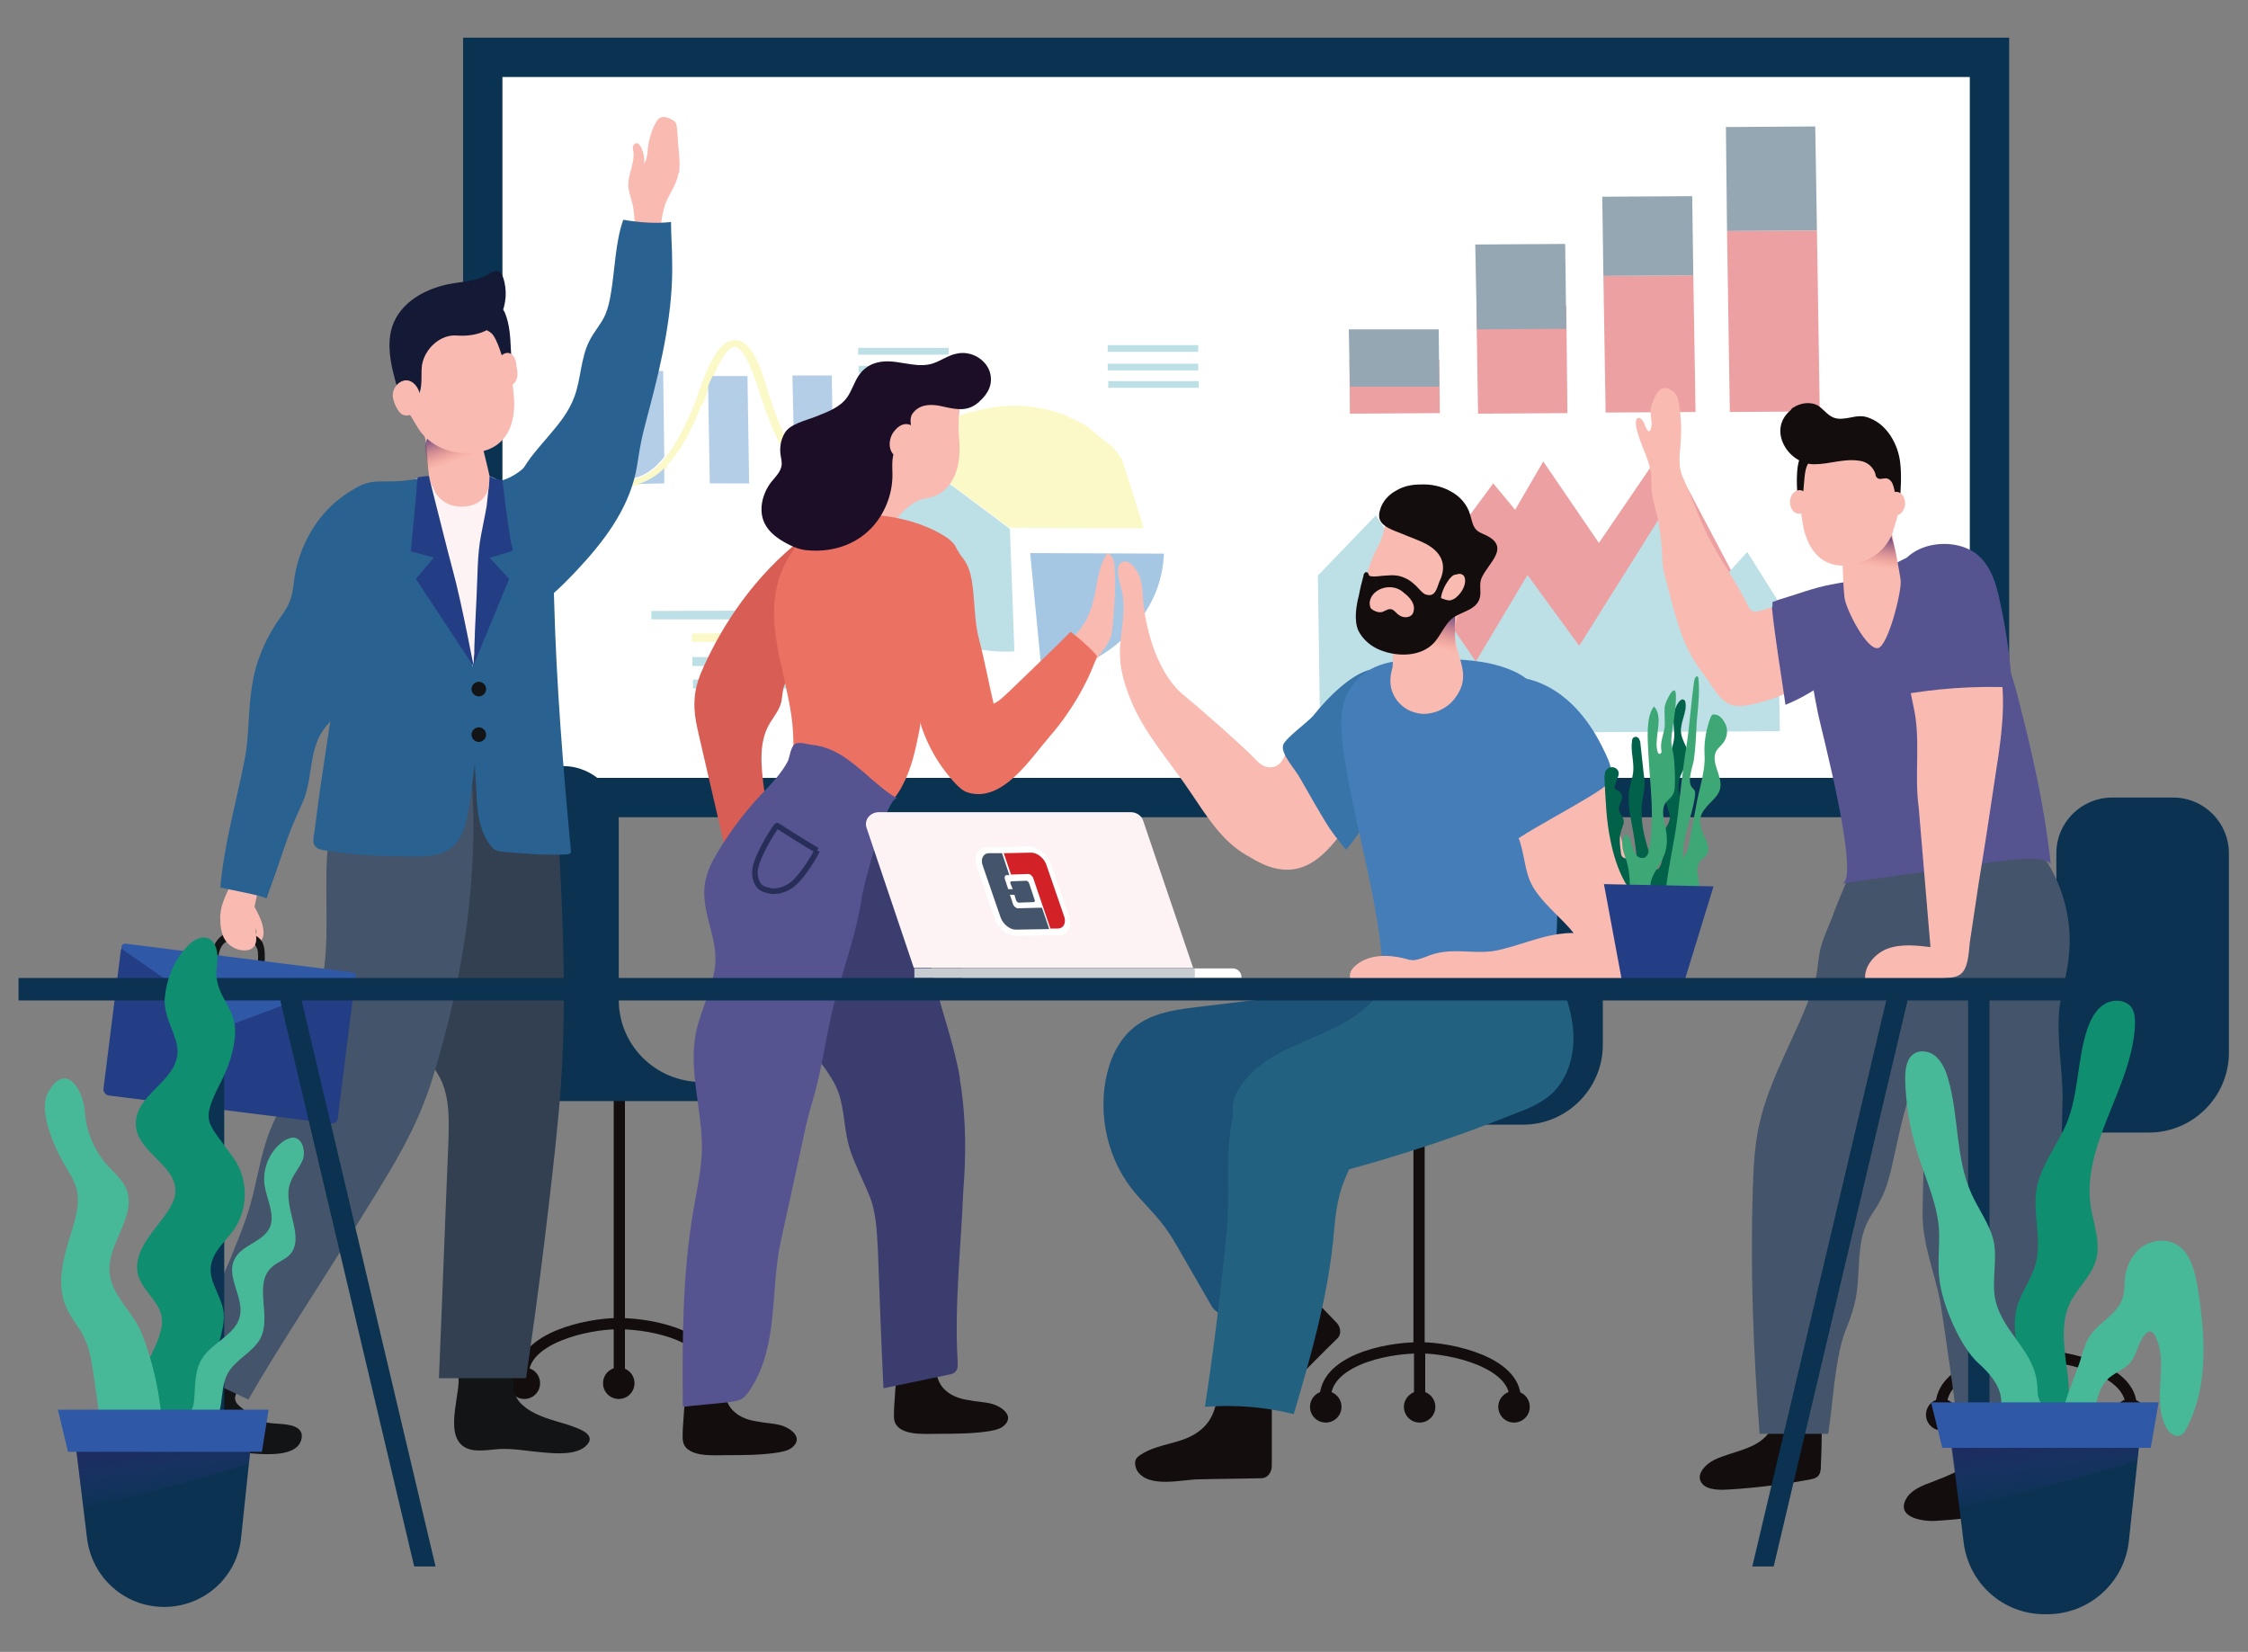 <?xml version="1.0" encoding="utf-8"?>
<!-- Generator: Adobe Illustrator 22.1.0, SVG Export Plug-In . SVG Version: 6.00 Build 0)  -->
<svg version="1.1" id="Layer_1" xmlns="http://www.w3.org/2000/svg" xmlns:xlink="http://www.w3.org/1999/xlink" x="0px" y="0px"
	 viewBox="0 0 400 293.9" style="enable-background:new 0 0 400 293.9;" xml:space="preserve">
<rect x="0" y="0" width="400" height="293.9" fill="#808080" stroke="none"/>
<style type="text/css">
	.st0{fill:#FFFFFF;}
	.st1{fill:#093351;}
	.st2{opacity:0.43;}
	.st3{fill:#67B6C8;}
	.st4{fill:#F9F080;}
	.st5{fill:#307DC0;}
	.st6{fill:#528DCA;}
	.st7{fill:#D22228;}
	.st8{fill:#0B3251;}
	.st9{fill:#130D0D;}
	.st10{fill:none;stroke:#130D0D;stroke-width:2;stroke-miterlimit:10;}
	.st11{fill:#F9BAB1;}
	.st12{fill:#3C3D6F;}
	.st13{fill:#D85E55;}
	.st14{fill:#EB7263;}
	.st15{fill:#565391;}
	.st16{fill:#1D0E28;}
	.st17{opacity:0.6;fill:none;stroke:#091633;stroke-miterlimit:10;enable-background:new    ;}
	.st18{fill:#121415;}
	.st19{fill:url(#XMLID_2_);}
	.st20{fill:#141935;}
	.st21{fill:#FDF3F4;}
	.st22{fill:#334051;}
	.st23{fill:#44546A;}
	.st24{fill:#296191;}
	.st25{fill:#243E85;}
	.st26{fill:#2F58A7;}
	.st27{fill:url(#SVGID_1_);}
	.st28{fill:#7A483B;}
	.st29{fill:#3974A8;}
	.st30{fill:#1D5278;}
	.st31{fill:#226180;}
	.st32{fill:#457DB8;}
	.st33{fill:url(#SVGID_2_);}
	.st34{fill:#C7CCD0;}
	.st35{fill:#016149;}
	.st36{fill:#3EA776;}
	.st37{fill:#0F8E70;}
	.st38{fill:#47B999;}
	.st39{fill:url(#SVGID_3_);}
	.st40{fill:url(#SVGID_4_);}
</style>
<g>
	<g>
		<rect x="85.9" y="10.2" class="st0" width="268.1" height="131.7"/>
		<path class="st1" d="M357.5,145.4H82.4V6.7h275.1V145.4z M89.4,138.4h261.1V13.7H89.4V138.4z"/>
	</g>
	<g class="st2">
		<g>
			<path class="st3" d="M197.1,64.7h16.1v1.2h-16.1V64.7z M197.1,61.4h16.1v1.2h-16.1V61.4z M152.8,68.3h16.1v1.2h-16.1V68.3z
				 M152.8,65.1h16.1v1.2h-16.1V65.1z M152.7,61.9h16.1v1.2h-16.1V61.9z M213.3,69h-16.1v-1.2h16.1V69z M115.9,108.7l27.9-0.1v1.6
				h-27.9V108.7z M123.3,120.9h20.6v1.6h-20.6L123.3,120.9z M123.2,116.9h20.6v1.6h-20.6L123.2,116.9z"/>
			<path class="st4" d="M173.7,73.1c5-1.3,9.8-1.2,14.5,0.3c0.2,0.1,0.4,0.1,0.7,0.2l4.2,2l4.9,4c0.3,0.3,0.6,0.6,0.8,1l0.2,0.2
				c0.2,0.2,0.3,0.4,0.4,0.6c0.1,0.1,0.1,0.2,0.2,0.2l3.8,12v0.1c0,0.1,0,0.2,0,0.3l-23.8-0.1l-18.2-13.5c0.3-0.3,0.5-0.6,0.8-0.8
				l0.8-0.8c2.7-2.5,5.9-4.3,9.6-5.5L173.7,73.1z M140.7,82.4c-0.1-0.1-0.1-0.1-0.1-0.2c-2-2.9-3.9-7.3-5.7-13.1
				c-0.5-1.5-0.9-2.8-1.4-3.8c-0.4-1-0.9-1.9-1.3-2.5c-0.6-0.8-1.1-1.1-1.5-1.1c-0.5,0-1,0.4-1.6,1.2c-0.7,0.9-1.4,2.3-2.2,4.1
				c-0.3,0.6-0.5,1.2-0.8,1.9c-0.1,0.2-0.2,0.5-0.2,0.7c-0.3,0.8-0.6,1.7-0.9,2.5c-1.7,4.3-3.5,7.7-5.4,10c-0.2,0.3-0.5,0.5-0.7,0.8
				c-0.2,0.2-0.3,0.4-0.5,0.5c-1.4,1.4-2.9,2.3-4.6,2.8c-0.6,0.2-1.3,0.3-1.9,0.3c-0.2,0-0.4-0.1-0.5-0.2s-0.2-0.3-0.3-0.4
				c0-0.2,0.1-0.3,0.2-0.4c0.1,0,0.1-0.1,0.2-0.1c0.1-0.1,0.2-0.1,0.4-0.1c2.3-0.1,4.5-1.4,6.5-3.9c0.1-0.1,0.2-0.2,0.2-0.3
				c0.1-0.1,0.2-0.3,0.3-0.4c1.6-2.1,3.1-5,4.6-8.6c0.4-0.9,0.7-1.9,1-2.9c1.1-3,2.1-5.2,3.1-6.6c1-1.4,2.1-2.1,3.2-2.1
				c1,0,1.9,0.6,2.8,1.7c0.1,0.1,0.2,0.2,0.3,0.3c0.9,1.4,1.8,3.5,2.7,6.4c1.4,4.5,2.8,8.1,4.3,10.8c0.2,0.3,0.4,0.6,0.5,0.9
				c0.2,0.4,0.5,0.7,0.7,1.1c2,2.8,4,4,6,3.6c0.1,0,0.3,0,0.3,0c0.1,0,0.2,0.1,0.2,0.1c0.2,0.1,0.3,0.2,0.4,0.4c0,0.2,0,0.3-0.1,0.4
				s-0.3,0.2-0.5,0.3c-0.3,0-0.6,0.1-1,0.1c-0.9,0-1.7-0.2-2.6-0.5c-1.2-0.6-2.4-1.5-3.5-2.9C141.1,82.8,140.9,82.6,140.7,82.4z
				 M123.1,112.7h20.6v1.5h-20.6V112.7z"/>
			<path class="st3" d="M179.7,94.1l0.8,21.8c-5.6,0.3-10.7-1-15.2-4s-7.4-7-8.7-11.9c-1.3-5-0.8-9.9,1.6-14.6
				c1.1-2.1,2.5-4,4.1-5.7c-0.3,0.3-0.5,0.6-0.8,0.8L179.7,94.1z"/>
			<path class="st5" d="M200.6,112.9c-4.1,4.1-9.2,6.5-15.2,7.2l-2.1-21.7l23.8,0.1C206.9,103.9,204.7,108.7,200.6,112.9z"/>
			<path class="st6" d="M144.7,85.9h-3.4V83C142.4,84.4,143.5,85.4,144.7,85.9z M148.3,85.2c-0.1,0-0.2,0-0.3,0c-2,0.4-4-0.9-6-3.6
				c-0.2-0.3-0.5-0.7-0.7-1.1L141,66.8h7L148.3,85.2z M126,68.8c0.2-0.7,0.5-1.3,0.8-1.9h6.2l0.3,19.1h-7L126,68.8z M113.6,86.1
				c1.6-0.5,3.2-1.4,4.6-2.8V86L113.6,86.1z M118.2,81.3c-2,2.5-4.2,3.8-6.5,3.9c-0.1,0-0.3,0.1-0.4,0.1L111,66h7L118.2,81.3z"/>
			<path class="st0" d="M217.1,73.5c0.2,0.1,0.3,0.3,0.3,0.6v1l1.7-0.1c0.2,0,0.4,0.1,0.6,0.4c0.3,0.1,0.4,0.2,0.4,0.4
				c0,0.2-0.1,0.5-0.4,0.7c-0.2,0.1-0.4,0.2-0.6,0.2h-1.7l0.1,7.1h1.7c0.2-0.1,0.4,0,0.6,0.2c0.3,0.2,0.4,0.3,0.4,0.5
				s-0.1,0.4-0.4,0.6c-0.2,0.1-0.4,0.1-0.6,0.2h-1.7l0.1,7.1h1.7c0.2-0.1,0.4,0.1,0.6,0.3c0.3,0.1,0.4,0.2,0.4,0.4
				c0,0.3-0.1,0.5-0.4,0.6c-0.2,0.2-0.4,0.2-0.6,0.2h-1.7l0.1,7.2l1.7-0.1c0.2,0,0.4,0.1,0.6,0.3c0.3,0.1,0.4,0.3,0.4,0.5
				s-0.1,0.4-0.4,0.7c-0.2,0.1-0.4,0.1-0.6,0.1h-1.7l0.1,7.1h1.7c0.2,0,0.4,0.1,0.6,0.4c0.3,0.1,0.4,0.2,0.4,0.4
				c0,0.2-0.1,0.5-0.4,0.7c-0.2,0.1-0.4,0.2-0.6,0.2h-1.7l0.1,7.1h1.7c0.2-0.1,0.4,0,0.6,0.2c0.3,0.2,0.4,0.3,0.4,0.5
				s-0.1,0.4-0.4,0.6c-0.2,0.1-0.4,0.1-0.6,0.2h-1.7l0.1,7.1h4.3v1.6h-1.7v-0.1h-0.1l-8.4,0.1c-0.1,0-0.2,0-0.2-0.1l-57.6,0.3v-1.6
				h4.4v-0.9c0-0.2,0.1-0.4,0.3-0.5c0.2-0.2,0.5-0.4,0.7-0.4c0.3,0.1,0.6,0.2,0.7,0.3c0.2,0.2,0.3,0.4,0.3,0.6v0.9l8.9-0.2v-0.9
				c0-0.2,0.1-0.3,0.3-0.5s0.4-0.3,0.7-0.3s0.5,0.1,0.7,0.4c0.2,0.1,0.3,0.2,0.3,0.4v0.9h8.8v-0.8c0-0.2,0.1-0.4,0.3-0.5
				c0.2-0.2,0.4-0.3,0.6-0.2c0.3,0,0.5,0.1,0.7,0.3c0.2,0.1,0.3,0.3,0.3,0.5v0.8h8.9v-0.9c0-0.2,0.1-0.4,0.3-0.5
				c0.2-0.2,0.4-0.3,0.6-0.2c0.3-0.1,0.6,0,0.7,0.3c0.2,0.1,0.3,0.3,0.3,0.4v0.9l8.8-0.1v-0.9c0-0.2,0.1-0.3,0.3-0.4
				c0.2-0.2,0.4-0.3,0.7-0.4c0.2,0,0.4,0.1,0.6,0.3c0.3,0.1,0.4,0.3,0.4,0.4v0.9h8.9v-0.9c0-0.2,0.1-0.4,0.3-0.5
				c0.2-0.2,0.4-0.3,0.7-0.3s0.5,0.1,0.7,0.3c0.2,0.2,0.3,0.3,0.3,0.5v0.9l1.3,0.1l-0.8-53.2c0-0.3,0.1-0.5,0.3-0.6
				c0.3-0.2,0.5-0.3,0.7-0.3C216.6,73.2,216.9,73.3,217.1,73.5z M140.7,79.6c-1.5-2.7-3-6.3-4.3-10.8c-0.9-2.9-1.7-5-2.7-6.4
				c-0.1-0.1-0.2-0.2-0.3-0.3l-0.1-3.8h7L140.7,79.6z M133.5,65.3c0.5,1.1,0.9,2.3,1.4,3.8c1.8,5.9,3.7,10.2,5.7,13.1
				c0,0,0.1,0.1,0.1,0.2l0.1,3.6h-7L133.5,65.3z M118.7,80.6l-0.1-8.6h4.7C121.8,75.6,120.3,78.5,118.7,80.6z M118.7,82.8
				c0.2-0.3,0.5-0.5,0.7-0.8c2-2.4,3.8-5.7,5.4-10h0.7l0.2,14h-7L118.7,82.8z M124.7,89.3c0.1-0.1,0.3-0.2,0.6-0.2h3.3
				c0.2,0,0.4,0,0.6,0.2c0.1,0.1,0.2,0.2,0.2,0.4l0.1,6.4h4.7c0.2,0,0.4,0,0.6,0.1c0.1,0.1,0.2,0.3,0.2,0.5l0.1,6.4h14.7
				c0.2,0,0.4,0,0.6,0.2c0.1,0.1,0.2,0.3,0.2,0.5l0.2,15.7c0,0.2-0.1,0.3-0.2,0.5c-0.1,0.1-0.3,0.2-0.6,0.2c-0.2,0-0.4-0.1-0.5-0.2
				s-0.2-0.3-0.2-0.5l-0.2-15.1l-14.8,0.1c-0.2,0-0.4-0.1-0.5-0.2s-0.2-0.3-0.2-0.4l-0.1-6.4h-4.7c-0.2,0-0.4-0.1-0.5-0.2
				s-0.2-0.3-0.2-0.4l-0.1-6.4h-2.6c-0.2,0-0.4,0-0.6-0.1c-0.1-0.1-0.2-0.3-0.2-0.5C124.5,89.5,124.6,89.4,124.7,89.3z"/>
		</g>
		<g>
			<g>
				<g>
					<polygon class="st7" points="301.7,73.3 285.7,73.4 285.3,49.1 301.3,49 					"/>
					<polygon class="st8" points="301.1,34.9 301.3,49 285.3,49.1 285.1,35 					"/>
				</g>
				<g>
					<polygon class="st7" points="323.8,73.2 307.8,73.3 307.3,41.1 323.3,41 					"/>
					<polygon class="st8" points="323,22.5 323.3,41 307.3,41.1 307.1,22.6 					"/>
				</g>
				<g>
					<polygon class="st7" points="278.9,73.5 263,73.6 262.7,54.5 278.7,54.4 					"/>
					<polygon class="st8" points="278.5,43.4 278.7,58.5 262.8,58.6 262.5,43.5 					"/>
				</g>
				<g>
					<polygon class="st7" points="256.2,73.5 240.2,73.6 240.1,64.1 256.1,64 					"/>
					<polygon class="st8" points="256,58.6 256.1,68.8 240.2,68.8 240,58.6 					"/>
				</g>
			</g>
			<g>
				<polygon class="st7" points="312.1,109.2 296.3,79.3 284.5,96.6 274.6,82.1 269.6,90.7 265.7,86 256.1,99 252.5,94.2 
					244.9,109.5 255,126.8 298.7,128.1 				"/>
				<polygon class="st3" points="316.3,106.8 316.7,130.1 234.9,130.5 234.5,102.4 244.8,91.7 262.6,117.7 271.8,102.3 281,114.9 
					295.7,91.5 303.9,105.9 310.9,98.2 				"/>
			</g>
		</g>
	</g>
	<g>
		<g>
			<rect id="XMLID_220_" x="361.1" y="198" class="st9" width="2" height="43.1"/>
			<path id="XMLID_219_" class="st10" d="M379.2,250.2c0-6.4-11.3-9-16.9-9c-6.7,0-16.9,2.5-16.9,9"/>
			<line id="XMLID_218_" class="st10" x1="362.1" y1="251.9" x2="362.1" y2="241.3"/>
			<path id="XMLID_217_" class="st9" d="M342.7,251.7c0,1.5,1.2,2.8,2.8,2.8s2.8-1.2,2.8-2.8c0-1.5-1.2-2.8-2.8-2.8
				S342.7,250.2,342.7,251.7z"/>
			<path id="XMLID_216_" class="st9" d="M359.4,251.7c0,1.5,1.2,2.8,2.8,2.8c1.5,0,2.8-1.2,2.8-2.8c0-1.5-1.2-2.8-2.8-2.8
				C360.7,248.9,359.4,250.2,359.4,251.7z"/>
			<path id="XMLID_215_" class="st9" d="M376.2,251.7c0,1.5,1.2,2.8,2.8,2.8c1.5,0,2.8-1.2,2.8-2.8c0-1.5-1.2-2.8-2.8-2.8
				C377.4,248.9,376.2,250.2,376.2,251.7z"/>
			<path id="XMLID_214_" class="st8" d="M365.9,183.5v-31.7c0-5.5,4.5-9.9,9.9-9.9h10.9c5.5,0,9.9,4.5,9.9,9.9v35.5
				c0,7.8-6.4,14.2-14.2,14.2H366h-19.3c-0.9,0-1.7-0.8-1.7-1.7l0,0c0-0.9,0.8-1.7,1.7-1.7h4.5C359.4,198.2,365.9,191.6,365.9,183.5
				z"/>
		</g>
		<g>
			<rect id="XMLID_213_" x="109.2" y="192.4" class="st9" width="2" height="43.1"/>
			<path id="XMLID_212_" class="st10" d="M93.1,244.5c0-6.4,11.3-9,16.9-9c6.7,0,16.9,2.5,16.9,9"/>
			<line id="XMLID_211_" class="st10" x1="110.2" y1="246.2" x2="110.2" y2="235.7"/>
			<path id="XMLID_210_" class="st9" d="M129.6,246.1c0,1.5-1.2,2.8-2.8,2.8s-2.8-1.2-2.8-2.8c0-1.5,1.2-2.8,2.8-2.8
				S129.6,244.5,129.6,246.1z"/>
			<path id="XMLID_209_" class="st9" d="M112.9,246.1c0,1.5-1.2,2.8-2.8,2.8c-1.5,0-2.8-1.2-2.8-2.8c0-1.5,1.2-2.8,2.8-2.8
				C111.6,243.3,112.9,244.5,112.9,246.1z"/>
			<circle id="XMLID_208_" class="st9" cx="93.3" cy="246.1" r="2.8"/>
			<path id="XMLID_207_" class="st8" d="M110.1,177.9v-31.7c0-5.5-4.5-9.9-9.9-9.9H89.3c-5.5,0-9.9,4.5-9.9,9.9v35.5
				c0,7.8,6.4,14.2,14.2,14.2H110h19.3c0.9,0,1.7-0.8,1.7-1.7l0,0c0-0.9-0.8-1.7-1.7-1.7h-4.5C116.7,192.5,110.1,186,110.1,177.9z"
				/>
		</g>
		<g>
			<path class="st11" d="M193.4,110.1c0.4-0.9,0.8-1.8,1-2.7c0.9-3,0.8-6.3,2.6-8.9c0.9,0.1,1.3,1.3,1.3,2.2c0.3,3.5,0,6.9-0.3,10.4
				c-0.1,0.9-0.1,1.8-0.5,2.6c-0.4,0.9-1,1.7-1.6,2.5c-1.2,1.5-4.4,7.1-6.6,6.3c-1.5-0.6-2.1-3.9-1.7-5.3c0.7-2,2-2.6,3.4-3.9
				C192,112.3,192.8,111.2,193.4,110.1z"/>
			<path class="st9" d="M159.4,253.4c0.1,0.1,0.2,0.3,0.3,0.4c1.6,1.6,4.9,1.3,7.1,1.3c3.1,0,6.3,0,9.4-0.5c1-0.2,2-0.4,2.7-1.2
				c1.5-1.7-0.9-3.2-2.3-3.6c-1.4-0.4-2.9-0.4-4.3-0.7c-1.4-0.2-2.9-0.7-3.9-1.6c-0.9-0.7-1.5-1.8-1.7-2.9c-0.2-1.2-0.1-2.6-1-3.4
				c-0.8-0.7-2.4-0.8-3.3-0.2c-1.2,0.7-2,1.9-2.5,3.1c-0.7,2-0.6,4.2-0.8,6.2C159.1,251.4,158.9,252.6,159.4,253.4z"/>
			<path class="st12" d="M171,193.3c-0.1-0.5-0.2-1-0.2-1.5c-1-5.9-3.1-11.4-4.5-17.2c-2-8-4-15.9-6.6-23.7
				c-1.1-3.2-1.9-7.2-3.6-10.2c-1.5-2.7-3.6-2.5-6.7-1.9c-1.8,0.3-3.6,0.7-4.9,2c-0.8,0.8-1.3,1.9-1.8,3c-2.5,6-3.5,11.6-4,18
				c-0.3,4.3,0.6,7.6,1.6,11.6c1.2,4.6,1.2,8.7,3.8,12.9c1.8,2.8,4.2,5.3,5.2,8.4c1,3.1,0.9,6.5,1.9,9.7c0.9,2.8,2.3,5.4,3.4,8.1
				c1.3,3,1.4,6.4,1.6,9.7c0.3,8.3,0.6,16.5,1,24.8c3.8-0.8,7.7-1.6,11.5-2.4c0.5-0.1,1.1-0.2,1.4-0.7c0.4-0.4,0.3-1.1,0.3-1.7
				c-0.6-10.1,0.6-20.2,1-30.3C171.9,205.8,171.9,199.5,171,193.3z"/>
			<path class="st9" d="M121.8,257.2c0.1,0.1,0.2,0.3,0.3,0.4c1.6,1.6,4.9,1.3,7.1,1.3c3.1,0,6.3,0,9.4-0.5c1-0.2,2-0.4,2.7-1.2
				c1.5-1.7-0.9-3.2-2.3-3.6c-1.4-0.4-2.9-0.4-4.3-0.7c-1.4-0.2-2.9-0.7-3.9-1.6c-0.9-0.7-1.5-1.8-1.7-2.9c-0.2-1.2-0.1-2.6-1-3.4
				c-0.8-0.7-2.4-0.8-3.3-0.2c-1.2,0.7-2,1.9-2.5,3.1c-0.7,2-0.6,4.2-0.8,6.2C121.5,255.1,121.3,256.3,121.8,257.2z"/>
			<path class="st11" d="M165.6,88.5c0.2-0.1,0.4-0.1,0.6-0.2c1.8-0.6,3.1-2.2,3.8-4s0.8-3.7,0.7-5.6c-0.1-1.4-0.2-2.9-0.1-4.3
				c0.1-1.5,0.5-2.9,0.1-4.3c-0.9-3.6-5.3-4-8.4-3.9c-3.7,0.1-7.9,2.2-9.8,5.4c-1,1.7-1.4,3.9-0.5,5.6c0.7,1.5,2.1,2.5,3.5,3.2
				c-2.2,2.4-4.3,4.9-6.5,7.3c-1.9,2.2-4.3,4.2-5.1,7.1c-0.4,1.7,1.9,2.2,2.7,0.9c0.5-0.8,1.3-1.5,2.1-2.2c0.2,1.4,1.2,2.2,2.4,2.2
				c0.2,1.2,1.3,2.2,2.6,1.7c4.4-1.6,5.9-7.1,10.4-8.6C164.6,88.7,165.1,88.6,165.6,88.5z"/>
			<path class="st13" d="M151,102.6c0.6-2,3.3-6.2,2.3-8.1c-0.9-1.5-2.8-2.2-4.6-1.9c-1.7,0.3-3.3,1.3-4.7,2.3
				c-8.1,5.9-14.4,14.2-18.6,23.3c-0.9,1.9-1.7,4-1.8,6.1c-0.2,2.3,0.3,4.5,0.8,6.7c2.2,9.5,4.4,19,6.6,28.5c2.4,1,5.1-0.9,6-3.3
				c0.9-2.4,0.5-5,0.1-7.6c-0.5-3.1-0.9-6.3-1.3-9.4c-0.4-3.4-0.7-7.1,1-10.2c0.7-1.3,1.8-2.5,2.2-4c0.2-0.9,0.2-1.9,0.5-2.9
				c0.8-2.2,3.2-3.4,4.5-5.2c1.7-2.2,3.3-5,4.5-7.5C149.5,107.4,150.4,105,151,102.6z"/>
			<path class="st14" d="M164.2,119.2c0-3.5,1-7,2.1-10.3c1.1-3.2,3-6.3,3.8-9.7c0.1-0.5,0.2-1,0.1-1.5c-0.2-0.8-0.9-1.4-1.5-1.9
				c-4.5-3.1-11.1-4.5-16.4-4.2c-7.8,0.3-13.5,7.2-14.4,14.7c-0.5,4,0.2,8.1,1.1,12c0.8,4,1.9,7.9,2.1,11.9c0.2,2.8,0,5.5-0.1,8.3
				c-0.1,2.6-0.7,5.3,2.1,6.6c6.7,3.1,13.9,1.4,17.4-5.2c1.7-3.1,2.4-6.5,3.1-10C164.2,126.3,164.1,122.7,164.2,119.2z"/>
			<path class="st14" d="M188.2,114.7c-2.9,2.8-5.7,5.5-8.6,8.3c-0.9,0.8-1.7,1.7-2.8,2.2c-0.9-3.8-1.6-7.7-2.6-11.5
				c-0.9-3.4-0.7-7-1.3-10.5c-0.3-1.7-0.8-3-1.8-4.2c-0.9-1.2-1.3-2.6-2.8-3.3c-0.4-0.2-0.7-0.3-1.1-0.4c-0.9-0.4-1.6-1.4-2.6-1.4
				c-0.2,0-0.4,0.1-0.5,0.2s-0.2,0.2-0.2,0.3c-0.3,0.6-0.2,1.3-0.2,2c0,1.4-0.1,3.1-0.8,4.3c-0.6,1.2-1.2,2.2-1.6,3.5
				c-1,3.1-1.7,6.3-1.6,9.6c0.1,2.2,1.3,3.3,2,5.4c0.8,2.2,0.9,4.6,1.4,6.8c1,5.1,3.5,9.8,7,13.5c0.6,0.6,1.2,1.2,2.1,1.5
				c6.2,1.9,11.2-6.1,14.6-10c3.5-4,6.7-9.3,8.4-14.3c-1.4-1.6-3-3-4.7-4.3C189.7,113.2,189,113.9,188.2,114.7z"/>
			<path class="st15" d="M147.6,133.3c-1-0.4-2.1-0.7-3.3-0.8c-0.7-0.1-2.2-0.6-2.9-0.1s-0.9,2.3-1.2,3c-1.2,2.3-3.1,4.2-4.8,6
				c-2.7,2.9-5.1,6-7.2,9.4c-1.2,1.9-2.3,3.9-2.7,6c-0.9,4.8,1.7,8.9,1.8,13.5c0.1,4.7-2.6,9-3.5,13.6c-1.3,6.8,1.2,13.7,1.1,20.7
				c-0.1,3.6-0.9,7.1-1.5,10.6c-2,11.6-2,23.4-1.9,35.1c2.6-0.3,5.3-0.5,7.9-0.8c0.9-0.1,1.9-0.2,2.7-0.7c0.6-0.4,1-1,1.4-1.6
				c5.1-7.8,3.5-17.3,5.4-26.2c1.5-7,3.1-14.1,4.6-21.1c0.6-2.6,1.5-5.2,2.1-7.9c1.2-5.2,1.8-10.1,3.3-15.2
				c1.6-5.7,3.7-11.7,4.5-17.5c0.2-1.4,4.5-18.2,6.3-17.2C155.4,139.6,152.1,135.1,147.6,133.3z"/>
			<path class="st16" d="M174.2,71.5c1.6-1.4,2.6-3.2,1.9-5.4c-0.8-2.3-3.4-3.7-5.8-3.2c-1.7,0.3-3.1,1.5-4.8,1.9
				c-3.1,0.7-6.3-1.1-9.4-0.3c-1.3,0.3-2.5,1.1-3.3,2.3c-0.8,1.2-1.2,2.6-2,3.8c-1.3,1.9-3.6,2.7-5.6,3.5c-1.7,0.7-4.7,1.3-5.6,3
				c-0.7,1.2-0.9,2.6-0.7,3.9c0.1,0.5,0.2,1.1,0.2,1.6c-0.1,1.3-1.1,2.2-1.9,3.2c-1.6,2.1-2.3,5.1-1.1,7.4c0.8,1.6,2.4,2.7,3.9,3.5
				c1.1,0.6,2.3,1.1,3.6,1.2c4.2,0.4,8.4-0.8,11.4-3.9c2.4-2.5,3.8-6,3.8-9.5c0-1.7-0.3-3.7,0.9-4.9c1-1,2.1-1.1,2.4-2.6
				c0.2-1.1-0.4-2.3,0.2-3.3c0.5-0.8,1.3-1.3,2.1-1.5c1.2-0.3,2.5-0.1,3.7,0.2c2.3,0.5,4.1,0.8,6-0.8
				C174.1,71.6,174.2,71.6,174.2,71.5z"/>
			<path class="st11" d="M162.9,78.7c0-0.4-0.1-0.7-0.1-1.1s0.1-0.7,0-1.1c-0.2-0.8-1.2-1.2-2-1s-1.4,0.8-1.9,1.5
				c-0.9,1.4-0.9,3.7,0.9,4.4c1.3,0.6,2.9-0.9,3-2.2C162.9,79,162.9,78.8,162.9,78.7z"/>
			<path class="st17" d="M145.4,151.3c-1.8-1-7.1-4.4-7.1-4.4c-0.2-0.1-3.5,5.1-3.9,7.6c-0.2,1,0,2.2,0.6,3c0.4,0.5,1,0.8,1.6,0.9
				c1.3,0.4,2.8,0,3.9-0.7C142.2,156.7,144.6,153,145.4,151.3"/>
		</g>
		<g id="XMLID_189_">
			<path class="st11" d="M120.9,29.8c0.1-1.6-0.2-3.4-0.3-5c0-0.8-0.1-1.6-0.2-2.4c0-0.2-0.1-0.4-0.2-0.6c-0.2-0.3-0.5-0.4-0.8-0.6
				c-0.6-0.3-1.4-0.6-2-0.2c-0.2,0.1-0.4,0.3-0.5,0.5c-0.8,1.2-1.2,2.6-1.5,4c-0.2,0.9-0.1,3.1-0.9,3.6c0.5-0.3-0.3-4-1.4-3.6
				c-0.3,0.1-0.4,0.4-0.5,0.6c0,0.3,0,0.6,0.1,0.8c0.3,2.1-1,4.1-0.9,6.2c0.1,1.4,0.7,2.6,0.9,4c0.2,1.4,0.3,3,0.2,4.4
				c-0.1,1,0,4.3-1.1,4.9c1.5-0.8,3.2-1,4.9-0.6c0.3-2,0.6-4,0.9-5.9c0.2-1.3,0.4-2.6,0.9-3.9c0.7-1.7,1.9-3.2,2.2-5.1
				C120.9,30.7,120.9,30.3,120.9,29.8z"/>
			<g id="XMLID_205_">
				<path id="XMLID_206_" class="st18" d="M93,250c0.2,0.2,0.4,0.3,0.6,0.5c2.2,1.6,4.9,2.2,7.5,3c1.3,0.5,5.1,1.5,3.4,3.5
					s-5.7,1.6-8,1.4c-2.5-0.2-5-0.7-7.5-0.6c-1.6,0.1-3.2,0.4-4.8,0.2c-5.5-0.9-2.7-8.5-2.6-12.1c0-3.6-0.1-7.3,0.8-10.8
					c0.4-1.6,1.2-3.2,2.7-3.8c1-0.4,2.5-0.1,3.4,0.3c1.1,0.5,1.4,1.4,1.7,2.5c1,3.6,1.3,7.6,1.2,11.3c0,0.9-0.1,1.8,0.2,2.6
					C91.9,248.8,92.4,249.5,93,250z"/>
			</g>
			<g id="XMLID_606_">
				<path id="XMLID_622_" class="st11" d="M75.5,77.5c0.1,0.2,0.1,0.4,0.2,0.7c0.2,0.8,0.2,1.8,0.3,2.7c0.1,1.6,0.2,3.1,0.5,4.7
					c0.4,2,5.5,10.8,7.4,10.8c2.1,0,3.8-8.6,3.4-10.7c-0.5-2.8-2-8.3-2-8.3c-0.6-1.7-1.7-3.3-3.3-4.2c-1.7-0.9-4.2-0.7-6.1-0.5
					c-0.3,0-0.6,0.1-0.9,0.3c-0.4,0.4-0.4,1.1-0.2,1.6C75,75.6,75.2,76.6,75.5,77.5z"/>
				
					<linearGradient id="XMLID_2_" gradientUnits="userSpaceOnUse" x1="77.215" y1="225.095" x2="84.461" y2="205.083" gradientTransform="matrix(1 0 0 -1 0 296)">
					<stop  offset="0.265" style="stop-color:#392D80;stop-opacity:0.915"/>
					<stop  offset="0.555" style="stop-color:#F16D5A;stop-opacity:0"/>
				</linearGradient>
				<path id="XMLID_621_" class="st19" d="M87.1,82.8L87.1,82.8c-0.3-1.4-0.6-2.4-0.6-2.4c-3-8.2-11.4-5.8-10.8,0.1
					c0.1,0.5,0.2,1.8,0.3,3.2l1,0.7C80.3,86.8,84.7,86,87.1,82.8z"/>
				<g id="XMLID_607_">
					<path id="XMLID_620_" class="st11" d="M85.5,56.2c-1.9-0.7-5.1,2-7.1,2.5c-1.9,0.7-5,1.6-6.2,3.2c-2.6,3.5-1.3,8.8,1,12.3
						c0.4,0.6,1.2,2.1,1.7,2.7c3.6,4.4,9.2,4.1,11.9,3.1c3.2-1.2,4.7-4.2,4.7-8.2c0-0.7-0.2-3-0.3-3.7
						C90.7,63.7,87.5,56.9,85.5,56.2z"/>
					<path id="XMLID_611_" class="st20" d="M87.9,48.3c-0.4,0.1-0.8,0.4-1.2,0.6c-2.1,1.2-4.7,1.2-7.1,1.7c-3.6,0.8-7.2,2.6-9.1,5.9
						c-2.3,4-0.8,9.1,0.4,13.2c0.1,0.3,0.2,0.6,0.3,0.8c1.5,2.7,3.5,0.4,3.7-1.7c0.2-1.3,0-2.6,0.2-3.9c0.5-2.9,3.3-5.5,6.3-5.2
						c2.8,0.2,6.2-0.6,7.6-3.3c1.1-2.2,1.3-4.8,0.5-7.1c-0.1-0.3-0.3-0.7-0.5-0.9C88.7,48.2,88.3,48.2,87.9,48.3z"/>
					<path id="XMLID_610_" class="st20" d="M91.2,66c0,0.2,0,0.3,0,0.5c-0.1,0-0.3-0.1-0.4-0.1c-1.5-2-1.7-4.7-3-6.7
						c-0.6-0.9-1.5-0.9-2.1-1.6c-0.7-1-0.2-3,0.7-3.6c0.9-0.6,2.3-0.5,3,0.4c0.2,0.3,0.4,0.6,0.5,0.9c0.8,2,0.9,4.2,1,6.3
						C90.9,63.2,91.2,64.7,91.2,66z"/>
					<path id="XMLID_204_" class="st11" d="M74.5,72.5c-0.3,0.5-0.7,1-1.3,1.2c-0.5,0.3-1.2,0.3-1.7,0c-0.8-0.5-1.5-2.2-1.6-3.1
						s0.3-1.8,1-2.4C73.5,66.2,75.7,70.3,74.5,72.5z"/>
					<path id="XMLID_608_" class="st11" d="M92,65.7C92,65.8,92,65.8,92,65.7c0.1,0.6,0.1,1,0,1.5s-0.4,1-0.8,1.2
						c-0.9,0.5-2.1-0.5-2.5-1.3c-0.5-0.9-0.5-2.3,0-3.2c0.4-0.7,1.1-1.2,1.8-1.1c0.5,0.1,0.9,0.5,1.1,1c0.2,0.5,0.3,1,0.3,1.5
						C92,65.5,92,65.6,92,65.7z"/>
				</g>
			</g>
			<path class="st21" d="M97.8,88.4c-0.2-0.4-0.7-0.5-1.1-0.6c-1.2-0.3-2.5-0.6-3.7-1c-1.1-0.4-2.1-0.9-3.3-1.1
				c-0.3-0.1-0.6-0.1-0.9-0.2c-0.2-0.1-0.4-0.2-0.6-0.3c-0.4-0.2-0.8-0.4-1.2-0.5c0.2,1.3,0,2.7-0.9,3.8c-1.1,1.4-3.1,1.8-4.8,1.6
				c-1.6-0.2-3.1-1.1-3.9-2.6c-0.4-0.8-0.9-1.7-1.2-2.6c-0.6-0.1-2,0.3-2.5,0.4c-1.3,0.3-2.6,0.6-3.8,0.9c-1.9,0.5-3.9,1-5.8,1.6
				c-2.1,1.7,0.1,4.6-0.2,5.9c-0.9,3.8-0.4,50-0.4,50l31.1-0.5c0.2-2.8,0.4-5.6,0.5-8.4c0.4-6.1,0.7-12.1,1.1-18.2
				c0.3-5.8,0.6-11.6,0.7-17.5c0-1.1,0-2.2,0-3.3c0-0.9-0.1-1.8,0-2.6c0-0.1,0-0.1,0-0.2c0.2-1.3,0.7-2.6,0.7-4
				C97.9,88.8,97.9,88.6,97.8,88.4z"/>
			<g id="XMLID_562_">
				<g id="XMLID_572_">
					<path class="st22" d="M99.6,153.1c-0.1-2.6-0.3-5.2-0.5-7.8c-0.1-2-0.3-4.1-1.3-5.8c-1.4-2.3-5.5-4.6-7.9-5.8
						c-3.4-1.8-7.7-0.9-10.7,1.4c-3.2,2.4-5.1,6-6.4,9.7c-2,6.1-2.3,12.9-0.7,19.1c0.8,3.4,2.8,7.1,2.9,10.5c0.1,4.2-1.6,7.8,0.2,12
						c0.9,2.1,2.4,3.9,3.4,6c1.4,3.3,1.3,7,1.2,10.5c-0.6,14.1-1.1,28.2-1.7,42.3h15.5l0,0c1.2-8.2,2.3-16.3,3.3-24.5
						c0.9-7.5,1.8-15,2.5-22.6C100.8,183.2,100.4,168.3,99.6,153.1z"/>
				</g>
			</g>
			<g id="XMLID_202_">
				<path id="XMLID_203_" class="st18" d="M41.9,248.3c-0.1,0.3-0.1,0.6,0,0.9c0.2,0.8,1.4,1.4,2,2.1c1,1.3,2.7,1.7,4.3,1.9
					c1.4,0.2,4.5,0,5.3,1.5c0.2,0.3,0.2,0.6,0.2,0.9c-0.3,4-7.3,3.1-9.9,2.9c-2.5-0.2-5-0.3-7.4-0.5c-3.6-0.2-6.8-1.7-5.5-5.9
					c0.3-0.9,0.6-1.7,1-2.5c0.9-2,1.9-4.1,2.8-6.1c0.8-1.7,1.6-3.4,3-4.7c1.7-1.5,5.9-2.1,6.8,0.7c0.3,1,0,2-0.4,2.9
					c-0.4,1.2-0.9,2.5-1.3,3.7C42.6,246.7,42.1,247.6,41.9,248.3z"/>
			</g>
			<g id="XMLID_200_">
				<g id="XMLID_201_">
					<path class="st23" d="M83.7,135.9c-0.1-0.7-0.2-1.5-0.7-2.1c-0.4-0.4-1-0.6-1.5-1c-1.4-1.1-0.8-1.7-3.1-2.1
						c-1.7-0.3-3.5-0.3-5.3,0c-3.1,0.4-6.3,1.5-8.5,3.8c-3.8,4.1-5.6,9.9-6.2,15.4c-0.8,7.4,0.2,14.8-0.7,22.2
						c-0.5,4.3-1.7,8.6-2.4,12.9c-0.4,2.4-0.7,4.9-1.8,7.1c-0.8,1.5-1.9,2.8-2.9,4.2c-4.4,6.2-4.4,13.8-6.9,20.7
						c-2.9,8.1-8,18.9-11.3,26.8c0.5,0.2,1,0.4,1.2,0.5c1.2,0.5,2.4,1,3.6,1.5c2.4,1,4.7,2.1,7,3.2c5.3-9.3,13.3-21.2,18.8-30.3
						c5.5-9,11-16.9,14.1-27.3C82.6,173.5,85.5,154.5,83.7,135.9z"/>
				</g>
			</g>
			<path class="st24" d="M84,119c0.1-0.3,0.1-0.6,0.2-0.8c0.8-4.7,1.3-9.5,1.7-14.3c0.2-2.4,0.4-4.8,0.5-7.2c0.1-2,0.5-4,0.6-6.1
				c0.1-1.8,0.3-3.6,1.5-5c0.1,0,0.2,0,0.3,0c3.4-0.7,6.2-3.8,8.5-7.1c0.4-0.2,0.7-0.2,1.1-0.1c0.7,0.3,1,1,1.2,1.8
				c0.5,2.3,0,4.6,0.2,6.8c0.1,2,0.4,3.7,0.3,5.8c-0.1,2.3,0.3,4.4-0.6,6.5c-1.1,2.5-1,4.9-0.9,7.6c0.4,14.9,1.6,29.8,3,44.6
				c0.1,0.3-0.3,0.4-0.6,0.5c-3.7,0.2-7.4-0.1-11-0.4c-0.7-0.1-1.4-0.1-1.9-0.4c-0.5-0.3-0.9-0.8-1.2-1.3c-2-3.1-2-6.6-2.2-10.1
				c-0.2-4.1-0.5-8.3-0.7-12.4c-0.1-1.6-0.3-3.2-0.3-4.8C83.5,121.3,83.8,120.1,84,119z"/>
			<path class="st24" d="M60.3,117.6c-1.3,10.1-3.1,20-4.3,30.1c-0.1,0.9-0.6,2.3,0.2,3c0.4,0.4,1,0.5,1.6,0.6c3.9,0.6,7.9,1,11.9,1
				c3,0,7.4,0.6,10.1-1.1c2.6-1.6,3.2-4.9,3.7-7.9c0.6-4.1,1.2-8.3,1.3-12.5c0.1-2,0.1-3.9-0.2-5.9c-0.3-2-0.1-4-0.4-5.9
				c-0.2-1.3-0.7-2.6-1.1-3.9c-1.8-4.9-3.2-9.9-4.4-15c-1.2-4.9-1.9-9.9-2.8-14.9v-0.1h-0.1c-1.6,0-3.1,0.4-4.7,0.5
				c-1.5,0.1-3,0-4.5,0.1c-1.5,0.2-3,0.7-3.9,1.9c-1.5,1.9-1.4,4.8-1.3,7c0.1,2.1,0.5,4.2,0.4,6.3C61.6,106.6,61,112.1,60.3,117.6z"
				/>
			<g id="XMLID_644_">
				<path id="XMLID_199_" class="st11" d="M46.9,166c0-1.8-1-3.5-1.8-5c-0.1-0.2-0.2-0.4-0.4-0.5s-0.4-0.2-0.6-0.1
					c-0.1,0.1-0.2,0.2-0.3,0.3c-1.1,1.7-0.1,2.6,1.1,3.8c0.4,0.5,0.9,1,0.7,1.6c-0.1,0.3-0.4,0.5-0.6,0.8c-0.4,0.4-0.6,1.8,0.3,1.4
					C46.1,167.9,46.9,167.2,46.9,166z"/>
				<path id="XMLID_198_" class="st18" d="M47.1,171.4c0-1.4,0.2-3.2-0.8-4.3c-0.9-1-2.5-1.3-3.7-1.3c-3.4-0.3-4.7,1.8-5.2,4.9
					c-0.1,0.8,1.1,1,1.3,0.2c0.2-1,0.3-2.2,1.1-3c0.9-0.9,2.2-0.9,3.3-0.7c1.2,0.2,2.3,0.5,2.7,1.7c0.2,0.8,0.1,1.9,0.1,2.7
					C45.8,172.4,47.1,172.2,47.1,171.4z"/>
				<g id="XMLID_195_">
					<g>
						<path id="XMLID_9_" class="st11" d="M45.7,159.4c-0.2,0.9-0.4,1.7-0.5,2.6c-0.1,1.3,0.2,2.5,0.3,3.7c0.1,1,0.3,2.2-0.5,2.9
							c-0.4,0.4-1,0.5-1.5,0.5c-1.5,0-3-0.9-3.7-2.3c-0.4-0.9-0.6-2-0.6-3c-0.2-2.9,1.4-5.3,2.6-7.9c0.3-0.7,0.8-1.7,1.5-2.1
							c1-0.5,2,0.2,2.4,1.1c0.5,1,0.5,2.2,0.3,3.3C45.8,158.6,45.8,159,45.7,159.4z"/>
					</g>
				</g>
			</g>
			<g id="XMLID_193_">
				<path id="XMLID_194_" class="st25" d="M59,199.9l-39.7-5c-0.5-0.1-0.9-0.6-0.9-1.1l3.1-24.7c0.1-0.5,0.6-0.9,1.1-0.9l39.7,5
					c0.5,0.1,0.9,0.6,0.9,1.1L60.1,199C60,199.6,59.5,199.9,59,199.9z"/>
				<path id="XMLID_642_" class="st26" d="M62.9,174.2l-21.5,8c-0.2,0.1-0.5,0.1-0.7-0.1L21.9,169c-0.6-0.4-0.2-1.2,0.5-1.1
					l40.3,5.1C63.4,173,63.6,173.9,62.9,174.2z"/>
				<path id="XMLID_641_" class="st26" d="M41.8,181.7c0-0.8-1.1-0.9-1.2-0.2c0,0.7-0.1,1.5-0.2,2.2c-0.1,0.8,1.1,0.9,1.2,0.2
					S41.8,182.5,41.8,181.7z"/>
			</g>
			<g id="XMLID_191_">
				<path id="XMLID_192_" class="st24" d="M60.6,88.6c-4.4,3.3-7.3,8.6-8.2,14.1c-0.2,1.5-0.3,3-0.9,4.4c-0.5,1.3-1.4,2.4-2.2,3.6
					c-2.2,3.3-3.8,7.1-4.4,11c-0.8,4.5-0.5,9.1-1.4,13.6c-1.5,7.6-3.6,14.8-4.3,22.6c0.7,0.2,8.4,1.6,8.2,2c1.2-3.3,2.4-6.7,3.5-10
					c0.9-2.7,2-5,3.1-7.5c1.6-3.9,1-8.6,3.3-12.2c0.9-1.4,2.2-2.5,3.1-3.8c3-4.1,2.5-9.9,5-14.3c1.4-2.5,3.5-4.4,4.8-7
					c2.3-4.5,1-9.6,0.2-14.3c-0.7-3.7-2.6-6.1-6.5-4.3C62.8,87.1,61.6,87.8,60.6,88.6z"/>
			</g>
			<g id="XMLID_405_">
				<path id="XMLID_404_" class="st18" d="M86.5,122.6c0,0.7-0.6,1.3-1.3,1.3c-0.7,0-1.3-0.6-1.3-1.3s0.6-1.3,1.3-1.3
					C85.9,121.3,86.5,121.9,86.5,122.6z"/>
				<path id="XMLID_403_" class="st18" d="M86.5,130.7c0,0.7-0.6,1.3-1.3,1.3c-0.7,0-1.3-0.6-1.3-1.3s0.6-1.3,1.3-1.3
					S86.5,130,86.5,130.7z"/>
			</g>
			<path class="st24" d="M110.9,39.1c-1.4,3.9-1.5,9-2.2,13.1c-0.2,1.3-0.5,2.6-1,3.8c-0.7,1.6-2,3-2.8,4.6c-1.6,3.1-1.5,6.8-2.7,10
				c-1.9,5.2-6.9,8.6-9.5,13.5c-2.6,5-2.7,11.4-2.1,17.3c0.2,2.1,0.6,4.2,0.9,6.1c0.9,5,9.8-4.6,11.2-6.1
				c4.6-4.9,8.9-10.5,10.4-17.2c0.4-1.9,0.6-3.8,1-5.7c0.4-2,1-4,1.5-6c2.2-8.3,4.2-17.3,4-25.9c0-2.4-0.2-4.7-0.2-7.1
				C116.7,39.8,113.8,39.6,110.9,39.1z"/>
			<path id="XMLID_190_" class="st25" d="M74.3,85.1c-0.1,0.5-0.2,2.2-0.2,2.3c-0.1,1.1-0.2,2.2-0.3,3.3c-0.2,2.1-0.4,4.2-0.6,6.3
				c0,0.4-0.1,0.7-0.1,1.1l4.1,1.1L74,103l10.3,15.6c-0.8-4-1.6-8.1-2.5-12.1c-0.8-3.7-1.9-7.4-2.8-11.1c-0.9-3.6-1.8-7.1-2.7-10.7
				c-0.6,0-1.2,0.1-1.8,0.2C74.3,84.9,74.3,85,74.3,85.1z"/>
			<path class="st25" d="M90,90.4c-0.2-1.7-0.4-3.3-0.6-5c-0.8,0-1.6-0.3-2.3-0.7c0,0.6-0.1,2.3-0.2,2.5c-0.1,0.9-0.2,1.9-0.3,2.8
				c-0.3,1.8-0.7,3.5-1,5.2c-0.7,3.6-0.6,7.2-0.8,10.9c-0.1,2.1-0.2,4.2-0.3,6.3c0,1-0.1,2.1-0.1,3.1c0,0.5,0,1.1-0.1,1.6
				c0,0.3,0.1,1.1-0.1,1.4l6.4-15.5l-3.5-3.8c0.1,0.1,1.9-0.5,2.1-0.6c0.5-0.1,0.9-0.2,1.4-0.4c0.3-0.1,0.5-0.1,0.6-0.3
				c0.1-0.3-0.2-1.1-0.3-1.4C90.6,94.5,90.3,92.5,90,90.4z"/>
		</g>
		<g id="XMLID_176_">
			<path class="st9" d="M315.4,253.7c-0.2,0.5-0.5,1-0.8,1.4c-2.2,2.8-6.3,3.1-9.5,4.6c-1.5,0.7-3.6,2.7-2.2,4.3
				c1,1.2,3.5,1.1,4.9,1c4.8-0.3,9.6-0.9,14.4-1.8c0.4-0.1,0.9-0.2,1.2-0.5c0.5-0.4,0.6-1.2,0.6-1.9c0.2-4.4,0.2-8.8,0.1-13.2
				c0,0-6-0.2-6.6,0.1c-1.3,0.6-1.1,1.6-1.2,2.8C316,251.7,315.8,252.8,315.4,253.7z"/>
			<path class="st9" d="M352.2,259.3c-0.3,0.4-0.8,0.7-1.3,1c-2.1,1.3-4.3,2.3-6.7,3.2c-1.8,0.7-3.7,1.3-4.8,2.8
				c-2.4,3.6,2.5,4.4,4.9,4.3c4.8-0.3,9.6-0.9,14.4-1.8c0.4-0.1,0.9-0.2,1.2-0.5c0.5-0.4,0.6-1.2,0.6-1.9c0.2-4.4,0.2-8.8,0.1-13.2
				c0,0.1-6.2-0.2-6.7,0.1c-1,0.7-0.5,2.1-0.6,3.1C353.3,257.7,352.9,258.6,352.2,259.3z"/>
			<g id="XMLID_187_">
				<g id="XMLID_188_">
					<path class="st23" d="M353.1,164.6c-0.5-5-2.1-10.5-4-15.2c-0.3-0.6-0.8-2.3-1.6-2.4c-0.5-0.1-2,1.1-2.5,1.3
						c-1,0.4-2,0.8-3.1,1.1c-2.3,0.7-4.7,1.1-7,2c-1.7,0.6-4.7,1.7-5.5,3.5c-1.1,2.5-2.1,4.9-3.1,7.5c-0.8,2.3-2.1,4.7-2.5,7
						c-0.4,2.1-0.4,4-1.1,6.1c-2.8,8.4-7.8,16-9.7,24.7c-0.8,3.7-1,7.4-1.1,11.2c-0.5,14.3,0.1,29.5,1.2,43.7h12.2
						c0.4-2.7,0.8-6.3,1.1-9c0.4-3,0.8-6,1.8-8.9c0.6-1.6,1.3-3.2,1.7-4.9c1.4-5,0.1-10.7,2.6-15.3c0.6-1.1,1.4-2.1,2-3.3
						c1-1.8,1.6-3.9,2.1-6c1.4-6.1,2.4-12.4,5.3-17.9c1.7-3.1,3.9-4.2,6.3-6.5c1.9-1.8,3.3-5.5,3.9-7.9
						C353.2,171.9,353.5,168.3,353.1,164.6z"/>
				</g>
			</g>
			<path class="st11" d="M299.3,84.6c-0.6-1.6-0.5-3.4-0.3-5.1c0.2-2.4,0.2-4.9-0.2-7.3c-0.1-0.7-0.2-1.3-0.5-1.9
				c-0.5-0.9-2-1.7-2.9-1c-0.3,0.3-0.6,0.7-0.8,1c-0.4,0.9-1,2-0.9,3c0,1,0.4,2.1,0,3.1c-0.3,0.9-0.8-0.2-1-0.7
				c-0.1-0.4-0.7-1.6-1.3-1.3c-0.7,0.3-0.1,2.4,0.1,2.9c0.6,2.2,1.8,4.2,2.2,6.5c0.2,1.2,0.1,2.4,0.2,3.6c0.2,2.1,1,4,1.3,6
				c0.2,1.4,0.4,2.8,0.5,4.3c0,0.7,0.1,1.5,0.1,2.2c0.1,1.5,0.5,2.9,0.9,4.3c0.4,1.5,0.8,3.1,1.2,4.6c0.4,1.4,0.8,2.6,1.3,4
				c1,2.9,2.3,5,4.1,7.4c1.7,2.2,3,5.5,6.2,5.4c1.6,0,3.7-0.6,5.3-1.1c2-0.6,3.8-1.5,5.5-2.7c2.7-2,4.8-4.8,5.8-8.1
				c0.3-1.1,0.5-2.3,0.2-3.4c-0.8-3-4.3-3.3-6.8-2.9c-1.4,0.2-2.9,0.4-4.3,0.7c-1.4,0.2-3.3,1.6-4.1-0.2c-1.9-4-4.6-7.7-6.7-11.6
				c-1.7-3.1-2.8-6.4-4.2-9.6C299.9,86,299.6,85.3,299.3,84.6z"/>
			<g id="XMLID_185_">
				<g id="XMLID_186_">
					<path class="st23" d="M368.1,170.3c0.8-6.7-1.2-13.7-5.3-19c-2.6-3.3-6.1-6.1-10.3-6.6c-15.2-1.7-13.6,25.9-12.8,34.9
						c0.6,7.2,1.8,14.4,2.4,21.6c0.4,5,0,10,0,15c0,5.1,2.1,10.2,3.1,15.2c0.4,2.1,3,20,4,28.9H362c2.1-15.9,3.5-31.9,4.4-47.9
						c0.3-5.5,0.5-11,0.6-16.5c0.1-5.7-1.2-11.2-0.5-17C367,176,367.8,173.2,368.1,170.3z"/>
				</g>
			</g>
			<path class="st15" d="M332.8,103.6c-2.2-0.5-5,0-7,0.4c-3.2,0.6-6.2,1.8-9.3,2.7c-0.2,0.1-0.3,0.1-0.5,0.2s-0.4,0.1-0.6,0.2
				c0,0.4,0,0.7-0.1,1.1c0.6,5.8,1.6,11.5,2.4,17.2c6.1-2.5,11.5-6.9,15-12.5c0.5-0.8,1-1.9,1.4-3.2c0-0.3,0-0.7,0-1
				C334,106.9,333.3,105.3,332.8,103.6z"/>
			<path class="st15" d="M327.8,157.2c3.3-0.8-3.8-27.7-4.3-30.2c-0.7-3.5-1.4-7-1.6-10.5c-0.1-2.3,0-4.7,1.4-6.6
				c0.9-1.2,2.2-2,3.4-2.8c6.6-4.1,12.3-9.5,20.5-9.9c0.5,0,1,0,1.4,0.1c0.9,0.3,1.3,1.3,1.7,2.1c1.9,4.2,2.7,8.9,4.6,13
				c2,4.2,3.4,8.4,4.5,13c2.4,9.3,4.5,18.8,5.5,28.4c-1.2-2.5-14.5,0.4-17.4,0.7C341,155.3,334.4,156.2,327.8,157.2z"/>
			<path class="st11" d="M351.2,100.5c1.5,1.7,2.3,4.3,2.7,6.6c1.3,6.2,2.6,12.4,2.5,18.7c-0.1,3.8-0.6,7.5-1.2,11.2
				c-1,6.7-2,13.4-3.1,20c-0.5,3.3-1,6.7-1.5,10c-0.3,1.7-0.2,4.6-1.4,6c-0.7,0.8-1.7,0.9-2.7,1c-4.8,0.5-9.7,0.8-14.5,0.9
				c-0.7-2.5,1.3-5.1,3.8-6.1c2.4-0.9,5.2-0.6,7.7-0.3c-0.7-8.3-1.4-16.6-2.1-24.9c-0.8-5.9,0.4-12-0.9-17.8s-1.7-11.7-2.2-17.6
				c-0.2-1.9-0.3-4,0.8-5.6c0.9-1.4,2.6-2.1,4.2-2.8c1.7-0.7,3.4-1.4,5.2-1C349.6,99,350.5,99.6,351.2,100.5z"/>
			<path class="st15" d="M337.8,123.7c6.6-1.2,13.4-1.7,20.2-1.4c-0.3-5.1-1-10.1-2.1-15.1c-0.6-3-1.5-6.2-3.8-8.3
				c-4-3.6-12.5-2.6-14.4,2.8C335.4,108,336.6,117.3,337.8,123.7z"/>
			<g id="XMLID_177_">
				<path id="XMLID_184_" class="st11" d="M336.8,95.6c0.2,1.2,1.3,6.6,1.4,7.7c0.2,1.9-2.2,11.5-4,12c-2,0.5-5.8-7-6-9
					c-0.3-2.7-0.4-8.2-0.4-8.2C328.4,90.7,335.9,90.7,336.8,95.6z"/>
				
					<linearGradient id="SVGID_1_" gradientUnits="userSpaceOnUse" x1="334.175" y1="206.9" x2="331.252" y2="185.96" gradientTransform="matrix(1 0 0 -1 0 296)">
					<stop  offset="0.265" style="stop-color:#392D80;stop-opacity:0.915"/>
					<stop  offset="0.555" style="stop-color:#F16D5A;stop-opacity:0"/>
				</linearGradient>
				<path class="st27" d="M335.6,92.8c-0.4-0.4-1.1-0.4-2-0.5c-1.2-0.1-2.3,0.1-3.3,0.8c-1.5,1.1-2.6,3.1-2.4,5
					c0.1,0.8,0.1,1.4,0.2,2.1s0.3,1.3,0.8,2c0.6,0.9,1.5,1.6,2.3,2.3c0.4,0.4,0.9,0.7,1.4,0.9c0.9,0.2,1.8-0.2,2.7-0.6
					c4.2-2.3,1.6-7.3,0.9-10.8C336,93.3,335.8,93,335.6,92.8z"/>
				<g id="XMLID_178_">
					<path id="XMLID_183_" class="st11" d="M322.4,79.7c1.5-1.1,4.9,0.5,6.8,0.4c1.8,0.1,4.7,0.1,6.1,1.3c3.1,2.4,3.3,7.2,2.2,10.9
						c-0.2,0.6-0.6,2.1-0.8,2.7c-2,4.7-6.9,5.8-9.5,5.6c-3.1-0.3-5.1-2.5-6.1-5.9c-0.2-0.6-0.5-2.6-0.6-3.3
						C319.8,87.5,320.9,80.9,322.4,79.7z"/>
					<path id="XMLID_182_" class="st9" d="M319.1,72.5c1.4-0.9,3.3-1.1,4.6-0.2c1.4,1.1,2,2.3,4,2.2c1.9-0.1,3.1-0.9,5-0.1
						c3.1,1.2,5,4.6,5.4,7.8c0.3,2.3,0.1,5.3-0.1,7.7c-0.1,0.1-0.4,0.3-0.5-0.2c-0.2-1.1-0.3-2.5-0.7-3.5c-0.2-0.6-0.7-1.1-1.3-1.1
						c-0.5,0-1.1,0.3-1.5-0.1c-0.2-0.2-0.3-0.4-0.3-0.7c-0.4-1.2-1.4-2.1-2.7-2.3c-2.8-0.5-5.4,0.6-8.2,0.6c-4.6,0-8.4-6.1-4.2-9.6
						C318.8,72.7,318.9,72.6,319.1,72.5z"/>
					<path id="XMLID_181_" class="st9" d="M320,89.6c0.1,0.5,0.1,0.4,0.4,0.2c1-2.8,0.1-7.4,2.2-8c0.2,0,0.6-1.8,0.2-1.7
						c-0.7,0.1-2,0.5-2.3,1C319.4,82.7,319.7,87.4,320,89.6z"/>
					<path id="XMLID_180_" class="st11" d="M335.7,89.6c0,1.2,0.7,2.1,1.6,2.1s1.6-0.9,1.7-2.1c0-1.2-0.7-2.1-1.6-2.1
						C336.5,87.5,335.8,88.5,335.7,89.6z"/>
					<path id="XMLID_179_" class="st11" d="M318.5,89.3c0,1.2,0.7,2.1,1.6,2.1s1.6-0.9,1.7-2.1c0-1.2-0.7-2.1-1.6-2.1
						C319.3,87.2,318.5,88.1,318.5,89.3z"/>
				</g>
			</g>
		</g>
		<g>
			<path id="XMLID_175_" class="st9" d="M222.2,233.2c1.3,2,2.3,3.9,1.9,6.5c-0.5,3.9-3.7,6.5-4.6,10.3c-0.1,0.3-0.1,0.7,0,1.1
				c0.2,0.7,0.9,1.3,1.6,1.4c3.7,1,6.9-4.4,9-6.5c2.6-2.6,5.2-5.3,7.9-7.9c0.7-0.7,0.6-2-0.2-2.8l-8.8-9.1l-1.3-1.3
				c-2.1-2.2-5.3-2.5-7.1-0.5c-1.5,1.7-1.4,4.5,0.1,6.8C221.3,231.8,221.8,232.5,222.2,233.2z"/>
			<g>
				<rect id="XMLID_174_" x="251.5" y="196.6" class="st9" width="2" height="43.1"/>
				<path id="XMLID_173_" class="st10" d="M269.6,248.8c0-6.4-11.3-9-16.9-9c-6.7,0-16.9,2.5-16.9,9"/>
				<line id="XMLID_172_" class="st10" x1="252.6" y1="250.5" x2="252.6" y2="239.9"/>
				<path id="XMLID_171_" class="st9" d="M233.1,250.3c0,1.5,1.2,2.8,2.8,2.8c1.5,0,2.8-1.2,2.8-2.8c0-1.5-1.2-2.8-2.8-2.8
					S233.1,248.8,233.1,250.3z"/>
				<path id="XMLID_170_" class="st9" d="M249.8,250.3c0,1.5,1.2,2.8,2.8,2.8c1.5,0,2.8-1.2,2.8-2.8c0-1.5-1.2-2.8-2.8-2.8
					C251.1,247.5,249.8,248.8,249.8,250.3z"/>
				<path id="XMLID_169_" class="st9" d="M266.6,250.3c0,1.5,1.2,2.8,2.8,2.8c1.5,0,2.8-1.2,2.8-2.8c0-1.5-1.2-2.8-2.8-2.8
					C267.8,247.5,266.6,248.8,266.6,250.3z"/>
				<path id="XMLID_168_" class="st8" d="M254.5,182.1v-31.7c0-5.5,4.5-9.9,9.9-9.9h10.9c5.5,0,9.9,4.5,9.9,9.9v35.5
					c0,7.8-6.4,14.2-14.2,14.2h-16.4h-19.3c-0.9,0-1.7-0.8-1.7-1.7l0,0c0-0.9,0.8-1.7,1.7-1.7h4.5
					C247.9,196.8,254.5,190.2,254.5,182.1z"/>
			</g>
			<path id="XMLID_167_" class="st9" d="M216.6,248.6c-0.4,2.4-1.1,4.4-3.2,6c-3.1,2.4-7.2,2.1-10.4,4.2c-0.3,0.2-0.6,0.4-0.8,0.7
				c-0.4,0.6-0.2,1.5,0.1,2.1c2,3.3,8.1,1.6,11,1.6c3.7-0.1,7.4-0.1,11.2-0.2c1,0,1.8-1,1.8-2.2v-12.6v-1.9c0-3.1-2.1-5.5-4.7-5.3
				c-2.3,0.1-4.2,2.3-4.6,5C216.9,247,216.8,247.8,216.6,248.6z"/>
			<g>
				<path class="st11" d="M236,151.4c-2.1,2.1-4.6,3.6-7.8,3.3c-2.4-0.2-4.5-1.4-6.5-2.6c-4.3-2.5-7-6.9-9.7-10.9
					c-3.7-5.6-8.4-10.6-10.9-16.9c-1.2-3.1-2-5.8-1.8-9.2c0.2-3.3,1.1-6.7,0.3-10c-0.2-1.1-1.5-4.5,0.1-5.1c1.5-0.6,2.9,1.9,3.2,2.9
					c0.4,1.3,0.4,2.6,0.5,3.9c0.5,5.7,2.8,13.5,7.5,17.1c1.5,1.2,9.9,8.5,12.5,11.2c0.6,0.7,1.4,1.3,2.3,1.4c2.7,0.3,3-2.9,4.1-4.5
					c2-3.1,7.3-6.8,11.1-6c2.6,0.6,4.8,2.9,5.1,5.6c0.1,1.2,0,2.3-0.2,3.5c-0.2,1.1-0.3,2.3-0.7,3.4c-0.7,2.1-2.1,3.9-3.4,5.7
					C240,146.4,238.2,149.2,236,151.4z"/>
				<path class="st28" d="M239.9,163.8L239.9,163.8v-0.1V163.8z"/>
				<polygon class="st28" points="247.4,128.2 247.3,128.9 247.3,128.9 				"/>
				<path class="st28" d="M240.1,163.3c0,0.1-0.1,0.3-0.1,0.4l0.1-0.5C240.1,163.2,240.1,163.2,240.1,163.3z"/>
				<path class="st29" d="M248.1,126.6c0,2.3-0.2,4.4-0.2,5.7c0,1.5,0,3.1-0.4,4.5c-0.3,1.3-0.9,2.5-1.4,3.7
					c-1.8,3.7-3.9,7.6-6.6,10.7c-1.2-1.5-2.6-3.2-3.6-4.9c-1.6-2.6-3.1-5.3-4.6-7.9c-0.8-1.5-3.4-4.2-3-5.8c0.3-1.2,4.4-4.1,5.4-5.3
					c2.3-2.9,7.1-8,11-8.3C247.6,118.7,248.1,122.7,248.1,126.6z"/>
			</g>
			<path class="st30" d="M199.1,189.1c0-2,0.8-4.1,2.1-5.6c2.8-3.1,7.4-3.8,11.6-4.3c5.7-0.7,11.4-1.4,17.1-2
				c9.8-1.2,20.2-2.2,28.9,2.4c6,3.2,8,10.5,2.3,15.1c-3.2,2.6-7.4,3.4-11.5,4.1c-5.8,1-11.5,2-17.3,3c-5.1,0.9-11,2.8-15.7-0.4
				c-1.2-0.8-2.3-2-3.7-2.5c-4-1.6-11.2-2.4-13.3-6.8C199.4,191.2,199.1,190.2,199.1,189.1z"/>
			<path class="st30" d="M206.9,180.4c1.7-0.4,3.5-0.6,5.5-0.6c5.4,0,9.2,5.5,6.4,10.5c-0.6,1.1-1.5,2.1-1.7,3.3
				c-0.2,1.1,0.3,2.2,0.7,3.3c4.7,11.5,11.9,23.8,13.2,36.2c-3.4,1.7-13.5,2.7-15.4-0.7c-1.8-3.1-3.5-6.1-5.3-9.2
				c-1.1-1.9-2.2-3.9-3.6-5.6c-1.7-2.2-3.7-4-5.4-6.2c-4.7-6.1-6.2-14.6-3.9-21.9C199.2,184.1,202.5,181.4,206.9,180.4z"/>
			<path class="st31" d="M220.9,193c6.5-9.1,20.4-7.8,25.7-18.4c0.2-0.3,0.3-0.7,0.6-1c0.8-1,2.3-1,3.5-1c7.1,0,14.2-1,21.2-2.3
				c4.2-0.7,4.1-0.1,5.6,3.8c1.1,2.9,2.1,5.8,2.4,8.9c0.4,4.2-0.7,8.8-3.9,11.7c-1.7,1.5-3.9,2.5-6.1,3.3
				c-10.4,4.2-21,7.7-31.9,10.6c-2,0.5-4.1,1.1-6.2,1c-4,0-8-2.2-10.2-5.6C218.6,199.4,218.8,195.9,220.9,193z"/>
			<path class="st32" d="M240.3,122.4c0.6-0.9,1.4-1.8,2.5-2.6c3.5-2.7,8.5-2.4,12.7-2.5c4.3-0.1,9.1,0.2,13.1,1.8
				c4.2,1.7,5,3.5,5.2,7.6c0.2,5.5,1.8,11,2.4,16.5c0.7,5.8,1,11.7,0.9,17.5c0,3.1-0.1,6.2-0.4,9.3c-0.3,3.5-0.6,3.5-4,4
				c-8,1.1-18.6,3.4-26.5,1.2c-0.4-14.1-5.2-27.8-7.2-41.8C238.5,129.2,238.3,125.5,240.3,122.4z"/>
			<path id="XMLID_166_" class="st11" d="M255.9,126.5c1.2-0.5,2.3-1.3,3-2.3c3.2-4.2,0.1-7.1,0-11.4c-0.1-3.1,2-6.2,1-9.2
				c-0.2-0.6-0.8-1.2-1.3-0.9c-0.2,0.1-0.3,0.3-0.4,0.5c-2.7,4.1-6.3,3.8-11,4.6c0.6-0.1,0.7,10.1,0.6,10.8
				c-0.2,0.8-0.4,1.6-0.4,2.4c-0.1,2.7,1.9,5.2,4.5,5.8C253.2,127.2,254.6,127,255.9,126.5z"/>
			
				<linearGradient id="SVGID_2_" gradientUnits="userSpaceOnUse" x1="255.802" y1="194.869" x2="249.881" y2="170.535" gradientTransform="matrix(1 0 0 -1 0 296)">
				<stop  offset="0.265" style="stop-color:#392D80;stop-opacity:0.915"/>
				<stop  offset="0.555" style="stop-color:#F16D5A;stop-opacity:0"/>
			</linearGradient>
			<path class="st33" d="M258.9,108.4l-12.2,0.6l1,9l0,0c4.1,2.1,13.4,1.5,11.2-2.9V108.4z"/>
			<path id="XMLID_165_" class="st11" d="M249.5,113.5c1.6,0.1,3.2-0.6,4.7-1.9c1.3-1.1,2.3-2.4,3.6-3.6c0.7-0.7,1.5-1.3,2.1-2.2
				c0.7-1.1,1-2.5,1.2-3.8c0.3-1.6,0.8-3.1,0.4-4.8c-0.2-1-0.7-1.8-1.2-2.7c-0.7-1.2-1.5-2.4-2.3-3.6c-1.7-2.3-4.4-4.3-7.4-3.2
				c-1.4,0.5-2.5,1.7-3.2,3c-0.9,1.8-1,3.9-1.8,5.7c-0.3,0.6-0.6,1.2-0.9,1.8c-1.2,2.5-2.2,5.6-1.6,8.3c0.5,2.4,1.8,4.6,3.8,6
				C247.8,113.1,248.6,113.4,249.5,113.5z"/>
			<path class="st9" d="M263.9,95c-1.8-0.7-1.8-1.7-2.3-3.4c-0.5-1.8-1.8-3.3-3.5-4.2c-1.6-0.9-3.5-1.3-5.4-1.2
				c-1.5,0-3,0.3-4.3,1.1c-1.3,0.7-2.4,1.9-2.8,3.3c-0.2,0.6-0.3,1.2-0.1,1.8c0.5,1.4,2.6,2,3.8,2.5c1.4,0.6,2.9,1.1,4.3,1.8
				c2.7,1.4,4,3.6,2.6,6.6c-0.5,1.1-0.7,3-2.4,2.5c-0.5-0.1-0.9-0.6-1.3-1c-0.7-0.8-1.6-1.6-2.6-2c-1.1-0.5-2.1-0.5-3.2-0.4
				c-0.9,0-2,0.3-2.9,0.1c-0.4-0.1-0.2-0.7-0.7-0.7c-0.3,0-0.5,0.4-0.5,0.7c-0.3,1.1-0.6,2.3-0.8,3.4c-0.5,1.9-0.9,4.5-0.1,6.3
				c0.7,1.4,1.9,2.5,3.3,3.2c2.7,1.3,6.6,1.6,9.2-0.2c1.9-1.3,2.4-3.5,4-5c1.4-1.3,4.2-1.5,5-3.5c0.5-1.2-0.1-2.6,0.4-3.8
				C264.7,100.2,269.2,97.2,263.9,95z M244,108.3c-0.1-0.1-0.2-0.2-0.2-0.4c-0.3-0.9,0.2-2,1-2.6c1.4-1.1,3.5-1.1,4.8,0
				c0.9,0.7,1.9,1.6,2,2.8c0,0.5-0.1,1.1-0.5,1.4c-0.5,0.4-1.3,0.4-1.9,0.1c-1-0.5-1.2-1.6-2.4-1.1c-0.7,0.3-0.8,0.5-1.6,0.4
				C244.8,108.8,244.3,108.6,244,108.3z"/>
			<path class="st11" d="M258.1,102.8c-0.1,0.1-0.3,0.3-0.4,0.5c-0.6,0.8-1.2,2.1-1.3,3.1c0.5,0.2,1.2,0.5,1.7,0.4
				c0.4-0.1,0.8-0.3,1.1-0.6c0.8-0.7,1.4-1.7,1.5-2.7c0-0.3,0-0.7-0.2-1c-0.3-0.4-0.8-0.5-1.3-0.3
				C258.8,102.2,258.4,102.4,258.1,102.8z"/>
			<g id="XMLID_161_">
				<path id="XMLID_163_" class="st11" d="M278.1,166.1c0.6-0.1,1.3-0.1,1.9-0.1c-2-2.5-4.6-4.5-6.5-7.1c-2.2-2.9-2-5.7-3-9
					c-0.9-2.7-2.5-5-3.4-7.7c-2-6.6,0.4-18.4,10-15.5c2.7,0.8,4.8,3,6.2,5.5c1.4,2.5,2.1,5.2,2.8,8c1.5,5.8,3.1,11.6,4.6,17.5
					c0.7,2.6,1.2,5.3,1.8,7.9c0.9,3.6,3.1,7.7-2,9.2c-3.1,0.9-6.3,1.1-9.6,1.3c-6,0.4-12.1,1-18.1,1.2c-3.7,0.1-7.2-1.1-10.8-1.5
					c-3.1-0.4-6.2,0.8-9.2,0.2c-1.3-0.2-2.7-1.2-2.6-2.5c0-0.7,0.6-1.4,1.1-1.8c2.3-1.9,5.6-1.9,8.5-1.2c0.7,0.2,1.3,0.4,2,0.3
					c0.7-0.1,1.4-0.4,2-0.6c4.2-1.8,7.9-0.4,12-1C270.1,168.4,273.9,166.5,278.1,166.1z"/>
				<path id="XMLID_162_" class="st32" d="M263.1,138.9c-0.1-0.2-0.1-0.4-0.2-0.7c-1-3.2-1.7-6.6-1.2-9.9c0.6-3.3,2.7-6.5,6-7.5
					c2.1-0.6,4.3-0.1,6.3,0.7c4.9,2,8.5,6.3,10.9,11c1.1,2.2,2.6,4.9,1.4,6.7c-1.5,2.2-19,10.6-18.3,12
					C266.1,147.3,264.4,143.2,263.1,138.9z"/>
			</g>
			<path class="st31" d="M221.3,193.4c-4.1,7.7-2.2,17.1-3,25.4c-1,10.5-2.3,21-3.9,31.5c5.3-0.4,10.7,0,15.8,1.3
				c3-10.1,5.9-20.3,7-30.7c0.3-3.2,0.5-6.4,1.5-9.5c1.2-3.7,3.5-7,4.3-10.9c1-4.9-3.2-12.8-8.4-13.4
				C230,186.6,223.4,189.4,221.3,193.4z"/>
		</g>
		<g id="XMLID_581_">
			<path id="XMLID_587_" class="st0" d="M171.2,174h49.7v-0.2c0-0.8-0.7-1.5-1.5-1.5h-48.2V174z"/>
			<path id="XMLID_586_" class="st21" d="M162.6,172.2h49.7l-8.9-26.2c-0.3-0.9-1.2-1.5-2.2-1.5h-44.8c-1.6,0-2.7,1.4-2.2,2.8
				L162.6,172.2z"/>
			<rect id="XMLID_585_" x="162.7" y="172.3" class="st34" width="49.9" height="1.7"/>
			<g>
				<path class="st0" d="M183.1,150.6l-7.6,0.2c-1.6,0-2.3,1.6-1.7,3.4l3.1,9c0.6,1.9,2.4,3.4,4,3.3l6.1-0.1c0.1,0,0.2,0,0.2,0h1.3
					c1.6,0,2.3-1.6,1.7-3.4l-3.1-9C186.5,152.1,184.7,150.6,183.1,150.6z"/>
				<g>
					<path class="st23" d="M185,161.5L185,161.5l-3.9,0.1c-0.3,0-0.6-0.3-0.8-0.6l-0.6-1.8h0.8l0.3,1c0.1,0.2,0.3,0.4,0.5,0.4
						l2.6-0.1c0.2,0,0.3-0.2,0.2-0.4l-1-3c-0.1-0.2-0.3-0.4-0.5-0.4l-2.6,0.1c-0.2,0-0.3,0.2-0.2,0.4l0.4,1h-0.8l-0.6-1.8
						c-0.1-0.3,0-0.7,0.3-0.7h0.5l-1.3-3.9H176c-1.1,0-1.6,1.1-1.1,2.3l3.1,9c0.4,1.3,1.7,2.3,2.7,2.3l6-0.1l-1.3-3.8H185z"/>
					<path class="st7" d="M183.5,151.7l-4.9,0.1l1.3,3.8l3.1-0.1c0.3,0,0.6,0.3,0.8,0.6l3.1,9.1h1.3c1.1,0,1.6-1.1,1.1-2.3l-3.1-9
						C185.8,152.7,184.6,151.7,183.5,151.7"/>
				</g>
			</g>
		</g>
		<g>
			<path class="st35" d="M299.1,130.2C299.1,130.1,299.1,130.1,299.1,130.2c-0.1-1.8,1.1-3.5,0.8-5.2c0-0.2-0.1-0.4-0.3-0.5
				c-0.3-0.2-0.6,0.1-0.8,0.3c-1.2,1.5-1.1,3.5-0.9,5.3c0.2,1.9-0.7,3.5-1,5.4c-0.2,1.3,0,2.5-0.2,3.8c-0.3,1.5-0.5,2.9,0,4.4
				c0.2,0.6,0.5,1.3,0.4,2c-0.1,0.8-0.7,1.5-1,2.2c-0.8,2,0.3,4.6-0.8,6.4c-0.1,0.2-0.3,0.4-0.5,0.4c-0.3,0-0.4-0.3-0.5-0.6
				c-1.3-3.5-2.6-7.5-2.1-11.4c0.1-0.8,0.3-1.7,0.4-2.5s0-1.6-0.1-2.3c-0.2-1.8-0.4-3.6-0.6-5.5c0-0.3-0.1-0.7-0.3-1
				c-0.2-0.3-0.6-0.4-0.9-0.2c-0.2,0.1-0.3,0.4-0.3,0.6c-0.3,1.8,0.4,3.7,0.2,5.6c-0.1,1-0.5,2-0.7,3.1c-0.4,2.3,0.3,5.2,0.7,7.5
				c0.3,1.6,0.5,3.3,0.7,4.9c0.1,0.9,0.5,1.7,0.6,2.6c0.1,0.7-0.5,2.8-1.1,1.3c-0.3-0.6-0.4-1.3-0.3-2c0-0.4,0.1-0.7,0.1-1.1
				c0-0.4-0.2-0.7-0.6-0.9c-0.3-0.1-0.8,0-1.1-0.2c-0.4-0.2-0.5-0.7-0.5-1.1c-0.2-1.3-0.3-2.6,0.1-3.8c0.1-0.4,0.3-0.8,0.4-1.2
				c0.2-1-0.6-1.4-0.8-2.3c-0.2-0.8,0.4-1.5,0.5-2.2c0.1-0.6-0.3-1.2-0.8-1.4c-0.2-0.1-0.3-0.1-0.4-0.3c-0.2-0.2-0.1-0.5,0-0.7
				c0.2-0.5,0.3-0.9,0.5-1.4c0.6-1.3-1-2.3-2-1.3c-0.4,0.4-0.4,1.1-0.4,1.7c0.2,3.7,0.3,7.5,1.1,11.1c0.5,2.5,1.3,5,2.5,7.2
				c0.6,1,1.4,2,1.9,3c0.7,1.5,1.2,3.7,3.4,3.2c1.2-0.3,2.2-1.2,3-2.2c1.2-1.5,2.3-3.5,1.5-5.2c-0.2-0.5-0.6-0.9-0.7-1.4
				c-0.1-0.4-0.1-0.8-0.1-1.3c0.1-1.5,0.2-3,0.6-4.5c0.4-1.7,1.1-3.7,0.6-5.4c-0.4-1.5-0.9-2.6-0.5-4.3s1.7-3.1,1.6-4.8
				C300.2,132.9,299.2,131.6,299.1,130.2z"/>
			<g>
				<path class="st36" d="M299.2,164.5c2.2-1.8,3.4-4.9,3.1-7.5c-0.2-1.3-0.6-2.9,0.3-3.9c0.3-0.3,0.7-0.5,1-0.9
					c0.7-0.9,0.3-2.1-0.2-3.1c-0.9-1.8-1.4-3.5-0.1-5.1c0.9-1.3,2.5-2.2,2.8-3.8c0.4-2.2-1.8-4.6-0.7-6.6c0.3-0.5,0.8-0.9,1.2-1.4
					c0.7-0.9,0.9-2.2,0.5-3.2c-0.3-0.7-0.9-1.6-1.6-1.8c-1.1-0.3-1,0.2-1.4,1.2c-0.6,1.9-0.9,3.8-0.8,5.8c0.2,3-1,6.2-1.5,9.2
					c-0.3,1.6-0.6,3.2-0.9,4.8c-0.2,1-0.3,2-0.6,2.9c-0.1,0.5-0.9,1.4-0.8,1.8c-0.3-3.8,1.6-7.5,2.1-11.3c0-0.3,0.1-0.7-0.1-1
					c-0.1-0.2-0.4-0.4-0.5-0.6c-0.8-1.1,0.2-3.6,0.4-4.8c0.3-2.2,0.4-4.4,0.5-6.6c0.2-2.6,0.6-5.2,0.3-7.9c0-0.1,0-0.2-0.1-0.3
					c-0.1-0.1-0.3-0.1-0.4,0.1c-0.1,0.1-0.1,0.3-0.2,0.4c-0.6,3.9-0.8,7.8-1.4,11.7c-0.7,4.2-1.1,8.5-1.6,12.7
					c-0.5,4.1-1.5,8.2-2,12.3c-0.1,0.9-0.4,2-1.3,2.1c-0.8,0.1-1.4-0.8-1.5-1.6c-0.3-2.1,1.6-3.9,2.4-5.9c0.6-1.5,0.6-3.1,0.3-4.7
					c-0.3-1.6-0.9-3.4,0-4.7c0.4-0.5,1-0.9,1.3-1.5c0.2-0.4,0.3-0.9,0.3-1.4c0.1-1.5,0-3-0.1-4.6c-0.1-1.3-0.6-2.7-0.5-4
					c0.2-2.6,0.9-5.1,0.8-7.7c-0.1-2.3-1.9,1.2-2,2.2c-0.1,1.2,0.1,2.4,0,3.6c-0.2,1.3-0.8,2.6-0.6,4c0,0.2,0.1,0.4,0,0.5
					c-0.1,0.2-0.3,0.3-0.4,0.2c-0.1,0-0.1-0.1-0.2-0.2c-0.9-2.3,1.2-6.3-0.7-8.2c-1.5,1.8-1.1,6.1-1,8.3c0.3,5.8,1.2,11.6,0.1,17.3
					c-0.1,0.4-0.2,0.8-0.5,1.1c-0.5,0.5-1.4,0.2-1.8-0.3s-0.6-1.2-0.8-1.9c-0.2-0.7-0.4-1.4-1-1.8c-0.6,0.6-0.7,1.5-0.6,2.3
					s0.4,1.6,0.7,2.4c0.4,1.4,0.6,2.8,0.6,4.2c0,1.5-0.3,3.1,0.3,4.4c0.9,2.3,4.9,4.5,7.3,3.6C298.1,165.2,298.7,164.9,299.2,164.5z
					"/>
			</g>
			<polygon class="st25" points="285.4,157.3 304.9,157.7 299.8,174.3 288.6,174.5 			"/>
		</g>
		<g>
			<rect id="XMLID_599_" x="3.3" y="174" class="st8" width="386.4" height="4"/>
			<rect x="350.2" y="176" class="st8" width="3.8" height="101.2"/>
			<polygon class="st8" points="315.6,278.7 311.8,278.7 336.1,176 339.9,176 			"/>
			<polygon class="st8" points="73.7,278.7 77.5,278.7 53.2,176 49.4,176 			"/>
			<rect x="36.1" y="176" class="st8" width="3.8" height="103.5"/>
		</g>
		<g>
			<path class="st37" d="M34.1,258.3c-0.1,0.6-0.1,1.2-0.2,1.8c-0.2,2.1-0.6,4.6-2.4,5.7c-1.7,1-3.9,0.3-5.3-1
				c-1.3-1.4-2-3.3-2.3-5.2c-0.9-4.9-0.5-10,1.2-14.7c1.1-2.9,4.1-7.3,3.7-10.4c-0.4-3.3-4.2-5.2-4.4-8.7c-0.2-3.9,3.4-7.2,5.4-10.2
				c0.7-1.1,1.4-2.3,1.4-3.6c0.2-4.6-6.5-6.9-7-11.5c-0.6-5.7,7.3-7.9,7.4-13.4c0-2.9-2.5-6-2.3-9.4c0.3-3.4,1.6-6.8,4-9.3
				c0.9-1,2.3-1.9,3.6-1.5s1.8,2,1.8,3.4s-0.4,2.7-0.1,4.1c0.8,4,3.6,5.4,3.2,10c-0.2,2.6-1.1,5.2-2.2,7.5c-4.1,8.1-2.9,7.2,2,14.2
				c2.6,3.7,2.6,9,0,12.7c-1.5,2.1-3.8,3.9-4.1,6.6c-0.1,1.2,0.2,2.4,0.7,3.5c0.5,1.3,1.2,2.6,1.5,4c0.4,2-0.2,4-0.7,5.9
				C37.1,245.2,34.9,251.5,34.1,258.3z"/>
			<path class="st38" d="M17.7,251.9c-0.4-2.5-0.7-5.1-1.1-7.6c-0.3-2.2-0.7-4.5-1.7-6.5c-0.9-1.8-2.3-3.3-3.1-5.2
				c-1.8-4-0.6-8.6,0.7-12.7c0.9-2.9,1.9-6,1-8.8c-0.5-1.5-1.4-2.8-2.2-4.2c-1.6-2.8-4.6-9.3-2.7-12.6c3.2-5.6,6.2-0.3,6.5,3.5
				c0.2,3.4,1.6,6.7,3.8,9.3c1.3,1.5,2.9,2.7,3.6,4.5c1.9,4.8-3.5,9.7-3,14.8c0.3,4.1,4.2,7,5.7,10.8c2.8,7,4.8,17.3,2.9,24.7
				c-0.3,1.3-0.9,2.6-2,3.4c-1.8,1.2-4.3,0.2-5.6-1.5s-1.6-3.9-1.9-6C18.3,256,18,254,17.7,251.9z"/>
			<path class="st8" d="M29.2,285.9L29.2,285.9c-7,0-12.8-5.2-13.7-12.1l-2.1-17.3h31.3l-1.8,17.1C42.2,280.6,36.3,285.9,29.2,285.9
				z"/>
			<path class="st38" d="M34.5,249.5c0.3-2.6,0-5.4,1.4-7.7c1.8-3,6.1-4.3,6.8-7.7c0.7-3.3-2.5-6.9-1-10c1.2-2.6,5.1-3.1,6.3-5.7
				c1-2.3-0.5-4.9-0.9-7.4c-0.5-3,0.9-6.3,3.4-8c0.5-0.3,1.1-0.6,1.7-0.6c1.6,0.1,2.2,2.3,1.7,3.9c-0.6,1.5-1.8,2.7-2.3,4.3
				c-1.4,4.2,2.9,9.6-0.1,12.7c-0.9,0.9-2.3,1.3-3.2,2.2c-3.2,3,0,8.6-1.9,12.5c-1.3,2.6-4.5,3.8-5.9,6.4c-0.9,1.7-0.9,3.6-1.2,5.5
				c-0.3,2-1.1,4-2.6,5.4c-1.6,1.4-3.9,2.1-4.3-0.4C32.2,253.8,34.4,251.1,34.5,249.5z"/>
			
				<linearGradient id="SVGID_3_" gradientUnits="userSpaceOnUse" x1="28.569" y1="43.427" x2="31.829" y2="16.808" gradientTransform="matrix(1 0 0 -1 0 296)">
				<stop  offset="0" style="stop-color:#252159;stop-opacity:0.915"/>
				<stop  offset="0.555" style="stop-color:#2D3B8D;stop-opacity:0"/>
			</linearGradient>
			<path class="st39" d="M17.7,267.6c3.5-0.8,7.1-1.6,10.5-2.5c5.3-1.5,10.6-3,15.9-4.6c0.1,0,0.1-0.1,0.2-0.1l0.4-3.9H13.4
				l1.5,11.8C15.8,268,16.8,267.8,17.7,267.6"/>
			<polygon class="st26" points="46.6,258.3 12.1,258.3 10.3,250.8 47.8,250.8 			"/>
		</g>
		<g>
			<path class="st37" d="M360.2,244.8c-1-4-2.4-8.3-1.3-12.3c0.8-2.7,2.6-5,3.3-7.6c1.2-4.4-0.6-9.1,0.2-13.5
				c0.8-4.2,3.7-7.7,5.4-11.7c2.1-5.3,1.8-11.2,3.6-16.6c0.6-1.7,1.5-3.5,3-4.4c1.5-1,3.9-0.9,4.9,0.6c0.6,0.9,0.6,2,0.6,3
				c-0.5,11.2-9.5,21.2-7.9,32.3c0.5,3.1,1.8,6.3,1,9.4c-0.8,3.1-3.5,5.2-4.8,8.1c-1.4,3.1-1,6.8-0.6,10.2c0.5,3.4,1,7-0.3,10.2
				c-0.6,1.7-5.9,7.4-7.7,4.4c-0.2-0.4,1.4-4.6,1.4-5.4C361.3,249.3,360.8,246.9,360.2,244.8z"/>
			<g>
				<path class="st38" d="M356.1,249.6c0-0.1,0-0.2,0-0.3c-0.1-2.7-2-4.9-4-6.7c-3.3-2.9-6.5-10.5-7-14.9c-0.4-3,0.1-6.1-0.1-9.2
					c-0.4-4.7-2.5-9.1-3.9-13.6c-1.3-4.2-2-8.5-2.1-12.9c0-1.7,0.2-3.8,1.7-4.6c1.2-0.7,2.9-0.3,3.9,0.7s1.6,2.3,2,3.7
					c2,6.7,1.3,14.2,4.2,20.6c1.3,2.9,3.4,5.6,4,8.7c0.6,3.4-0.5,7.1,0.3,10.4c1.4,5.7,7,8.9,7.4,15c0.1,0.7,0,1.4,0.2,2.1
					c0.3,1,1,1.9,1.6,2.7c1.5,2.3,4,7.4,1.5,9.4c-4.5,3.7-9.8-4.1-9.9-8C355.8,251.8,356.1,250.7,356.1,249.6z"/>
				<path class="st38" d="M370.2,241.9c0.4-1.5,0.9-3.1,1.8-4.4c1.7-2.4,4.9-3.8,5.7-6.6c0.4-1.2,0.3-2.4,0.4-3.6
					c0.3-2.2,1.4-4.3,3.1-5.5c1.8-1.2,4.3-1.5,6.2-0.3c2.4,1.5,3.1,4.6,3.6,7.3c1.4,8.6,2.1,18-2.1,25.6c-0.2,0.4-0.4,0.7-0.8,0.9
					c-1,0.6-2.2-0.4-2.7-1.4c-2.6-4.9,0.6-11.3-1.9-16.2c-0.2-0.4-0.5-0.8-0.9-0.8c-0.3,0-0.6,0.2-0.9,0.5c-1.3,1.5-1.5,3.7-2.7,5.1
					c-1.2,1.3-3,1.8-4.2,3.1c-1,1.1-1.4,2.5-1.8,4c-0.7,2.6-1.4,12.8-5.2,8.4C364.6,254.1,369,245.9,370.2,241.9z"/>
				<path class="st8" d="M364.3,287.2h-0.5c-7.4,0-13.5-5.5-14.4-12.8l-2.3-18.9h33.7l-2,18.7C378,281.6,371.7,287.2,364.3,287.2z"
					/>
				
					<linearGradient id="SVGID_4_" gradientUnits="userSpaceOnUse" x1="363.332" y1="44.628" x2="366.842" y2="15.967" gradientTransform="matrix(1 0 0 -1 0 296)">
					<stop  offset="0" style="stop-color:#252159;stop-opacity:0.915"/>
					<stop  offset="0.555" style="stop-color:#2D3B8D;stop-opacity:0"/>
				</linearGradient>
				<path class="st40" d="M363,264.8c5.7-1.6,11.4-3.2,17.1-4.9c0.1,0,0.1-0.1,0.2-0.1l0.4-4.2H347l1.6,12.7
					C353.4,267.1,358.2,266.1,363,264.8z"/>
				<polygon class="st26" points="382.7,257.6 345.6,257.6 343.6,249.5 384.1,249.5 				"/>
			</g>
		</g>
	</g>
</g>
</svg>
